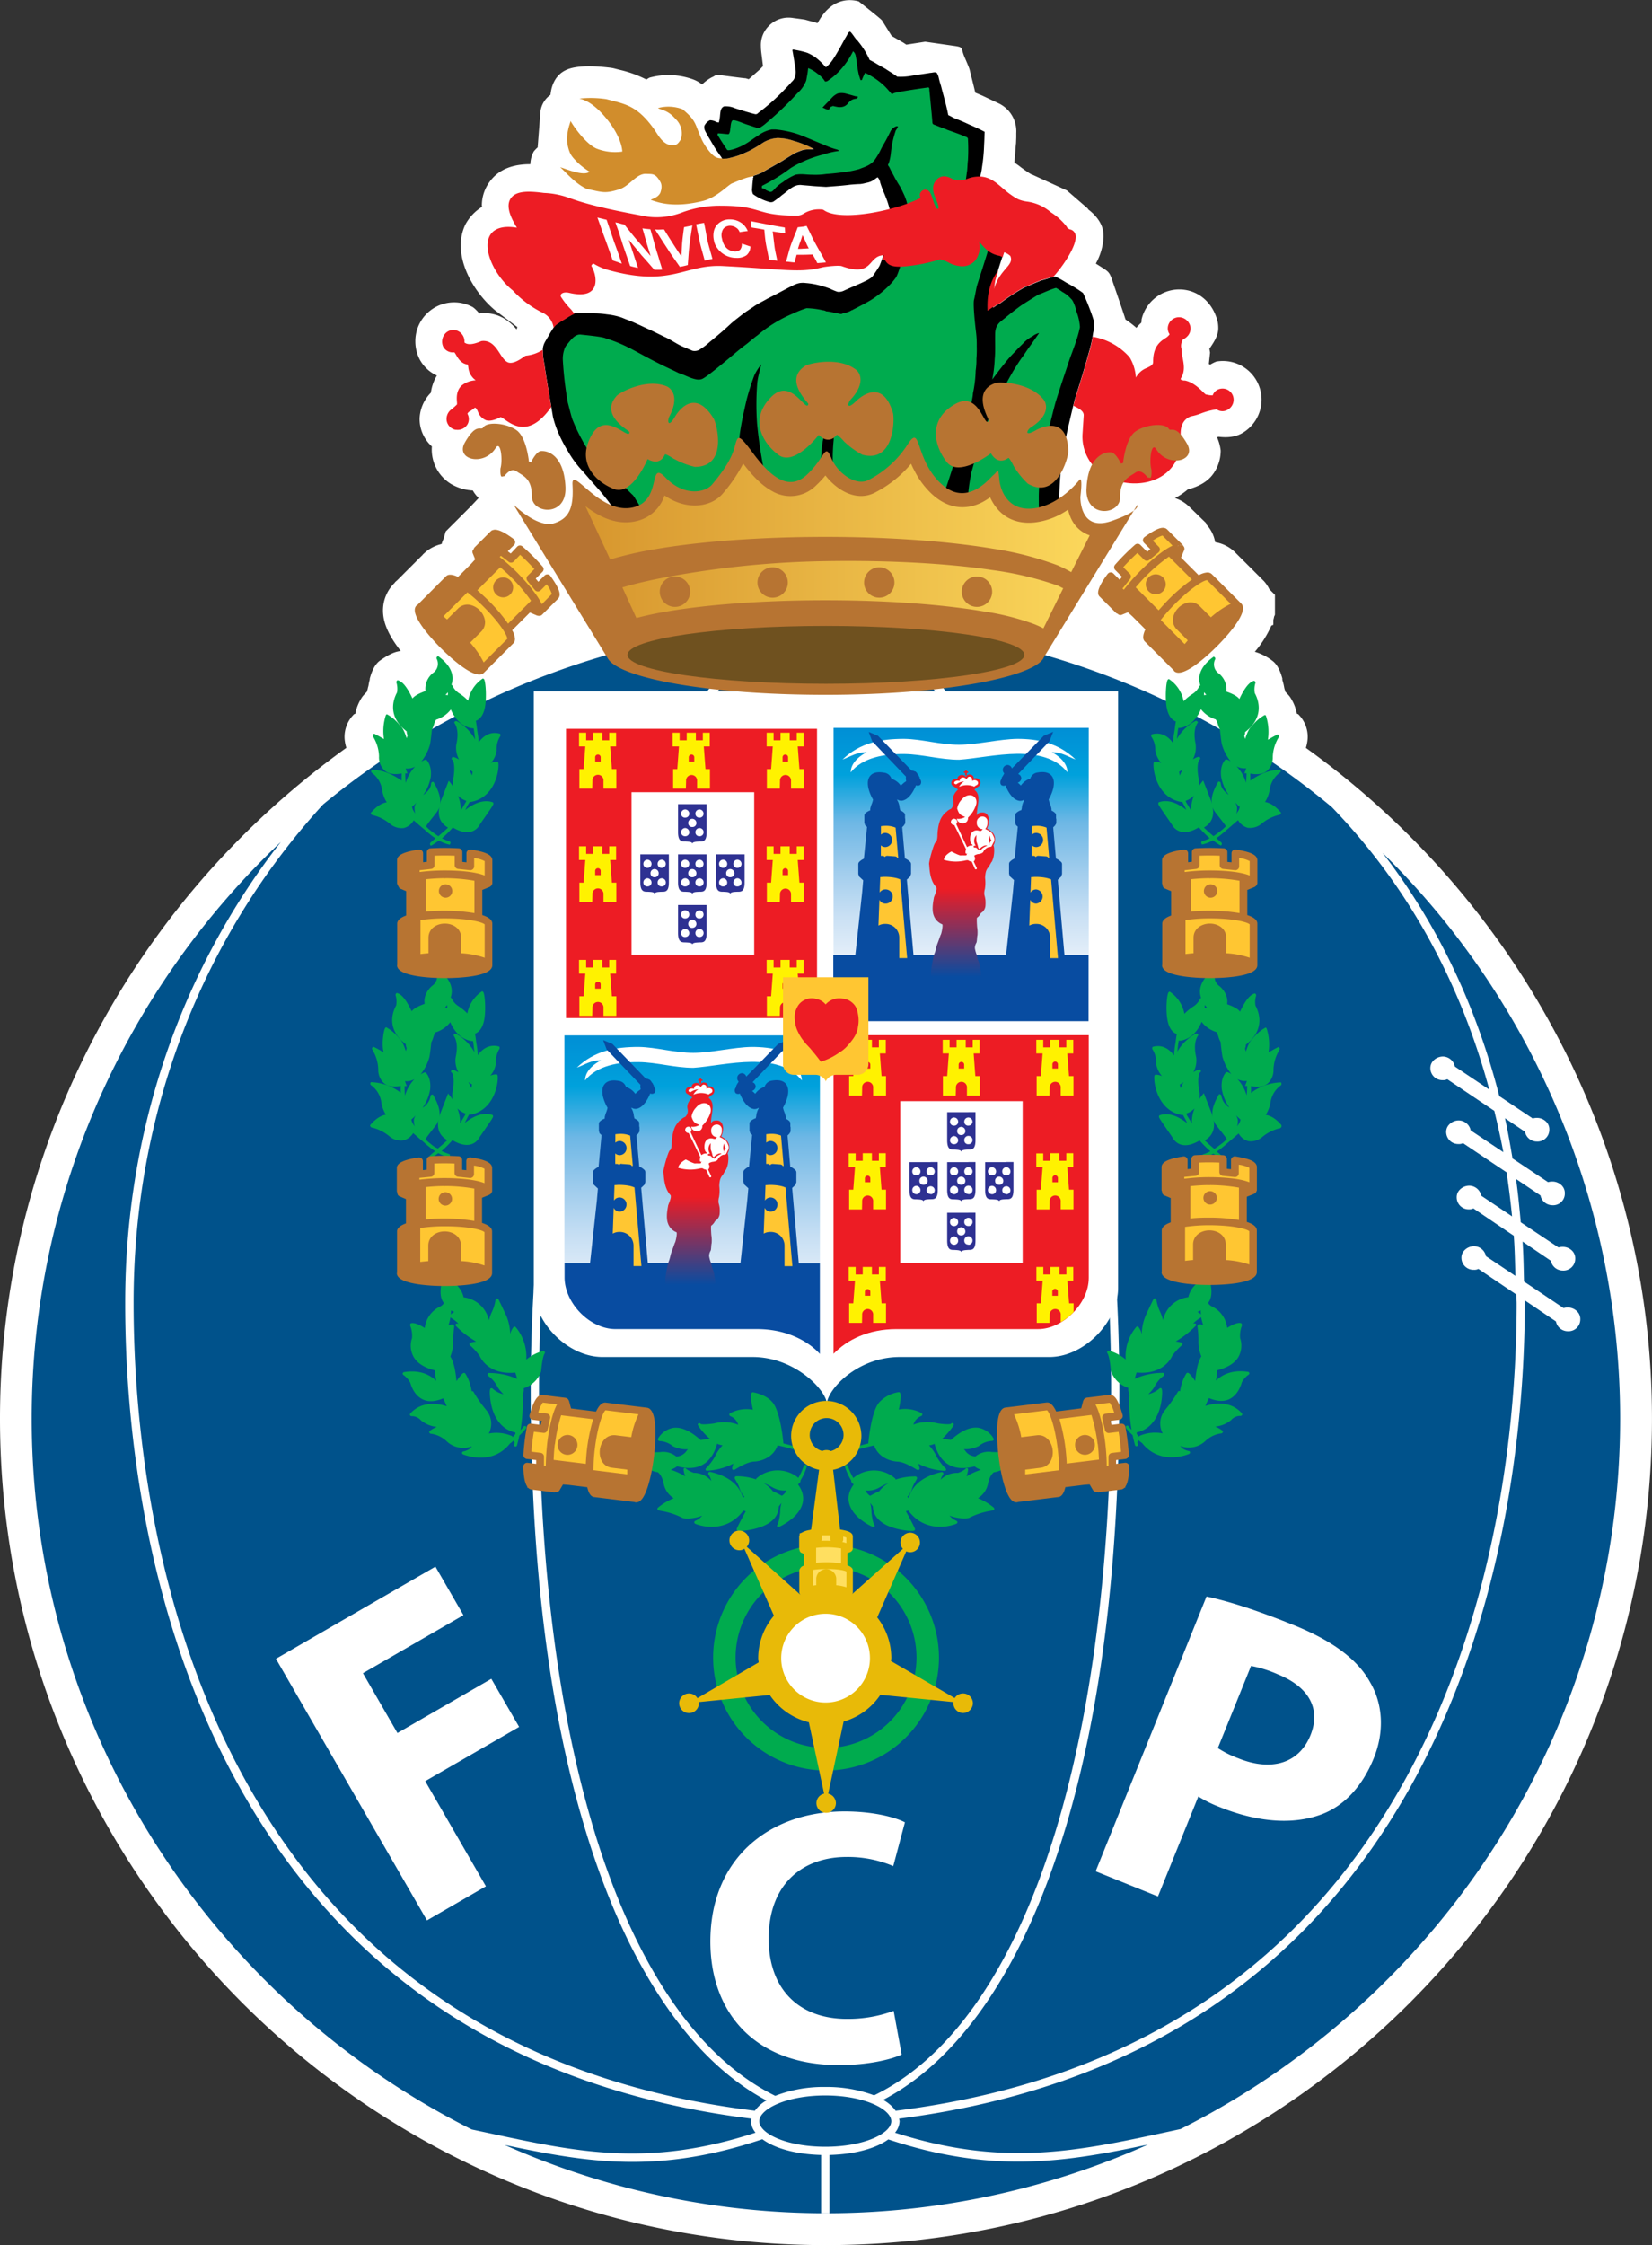 <svg id="Calque_1" data-name="Calque 1" xmlns="http://www.w3.org/2000/svg" xmlns:xlink="http://www.w3.org/1999/xlink" viewBox="0 0 525.65 714.08"><rect x="0" y="0" width="525.65" height="714.08" fill="#333333" stroke="none"/><defs><style>.cls-1{fill:#fff}.cls-2{fill:#d18d2c}.cls-3{fill:#00ab4e}.cls-4{fill:#ed1c24}.cls-5{fill:#00528b}.cls-6{fill:url(#Unbenannter_Verlauf)}.cls-7{fill:#084ca1}.cls-8{fill:url(#Unbenannter_Verlauf_2)}.cls-9{fill:#ffc632}.cls-10{fill:url(#Unbenannter_Verlauf_3)}.cls-11{fill:url(#Unbenannter_Verlauf_4)}.cls-12{fill:#fff200}.cls-13{fill:#2e3192}.cls-14{fill:#b77432}.cls-15{fill:url(#Unbenannter_Verlauf_5)}.cls-16{fill:#6f511f}.cls-17{fill:#e8ba08}.cls-18{fill:#ffdf60}</style><linearGradient id="Unbenannter_Verlauf" x1="341.32" y1="527.69" x2="341.32" y2="434.28" gradientTransform="matrix(1 0 0 -1 -35.49 759.19)" gradientUnits="userSpaceOnUse"><stop offset="0" stop-color="#008fd5"/><stop offset=".16" stop-color="#00a1dc"/><stop offset=".32" stop-color="#6db7e5"/><stop offset=".49" stop-color="#a1cded"/><stop offset=".64" stop-color="#c9e0f4"/><stop offset=".78" stop-color="#e5eff9"/><stop offset=".91" stop-color="#f6fafd"/><stop offset="1" stop-color="#fff"/></linearGradient><linearGradient id="Unbenannter_Verlauf_2" x1="341.61" y1="476.53" x2="341.61" y2="448.47" gradientTransform="matrix(1 0 0 -1 0 842)" gradientUnits="userSpaceOnUse"><stop offset="0" stop-color="#ed1c24"/><stop offset="1" stop-color="#084ca1"/></linearGradient><linearGradient id="Unbenannter_Verlauf_3" x1="255.73" y1="429.87" x2="255.73" y2="328.53" gradientTransform="matrix(1 0 0 -1 0 842)" xlink:href="#Unbenannter_Verlauf"/><linearGradient id="Unbenannter_Verlauf_4" x1="257.08" y1="378.56" x2="257.08" y2="350.5" xlink:href="#Unbenannter_Verlauf_2"/><linearGradient id="Unbenannter_Verlauf_5" x1="221.76" y1="585.51" x2="382.13" y2="585.51" gradientTransform="matrix(1 0 0 -1 0 842)" gradientUnits="userSpaceOnUse"><stop offset="0" stop-color="#d7962e"/><stop offset="1" stop-color="#fbd75b"/></linearGradient></defs><title>Porto</title><path class="cls-1" d="M451 320.68a12.58 12.58 0 0 0 .58-3.1 10.06 10.06 0 0 0-3-7.59c-.13-.11-.3-.08-.44-.19a14.16 14.16 0 0 0-2.31-5.49c-.44-.54-.89-1-1.33-1.45-.06-.23-.11-.45-.18-.68v.32c0-.36-.2-.8-.24-1.18a17.58 17.58 0 0 0-.74-2.78 5 5 0 0 0 .28.47c-.61-2.44-1.6-4.84-3.36-6.1a16.84 16.84 0 0 0-5.5-2.79 33.86 33.86 0 0 0 5.25-8.31l.64-.27V280c.1-.37.19-.73.24-1.05l.27-.61V272l-1.77-1.77a11.39 11.39 0 0 0-1.67-2.52l-3-3-6.42-6.41a11.81 11.81 0 0 0-6.16-3.05 10.89 10.89 0 0 0-3-5.84l.17-.17-5.31-5.16a11.94 11.94 0 0 0-4.64-2.86 21.54 21.54 0 0 0 4.07-2.74c3.26-.85 6.25-2.33 8.13-5a12.74 12.74 0 0 0 2.34-7.38 14.58 14.58 0 0 0-1.17-4.22l.51-.14c2.79.32 5.57.16 8.06-1.5a12.3 12.3 0 0 0-8.76-22.44 11.2 11.2 0 0 0-2 1l-.41-.25c.22-2 .39-3.6.39-3.6l-.2-1.17v-.05c1.36-2 2.81-4.12 2.81-6.53a11.53 11.53 0 0 0-.13-1.76c-1.42-6.45-6.37-10.52-12.18-10.57a12.35 12.35 0 0 0-12.1 9.57c0 .32 0 .67-.08 1a14.14 14.14 0 0 0-1.56 1.64 31.69 31.69 0 0 0-3.47-2.66c-.56-1.9-4.29-12.66-4.29-12.66-.75-2.16-1.07-2.53-3-3.76l-2.15-1.36a19.5 19.5 0 0 0 2.46-8.51 11.21 11.21 0 0 0-.12-1.69c-.4-2.76-2.39-5.23-4.73-7-.11-.1-.06-.22-.2-.34l-6.6-5.71-11.13-5.08c-.28.09-3.59-2.35-3.59-2.35-.52-.45-1.38-1-2-1.47.19-2.19.49-6 .49-6 0 .87.1-1.95.1-1.95v-1.39a9.83 9.83 0 0 0-5.54-9.44l-5.35-2.52c.12.06-1-.43-2.14-.9-.23-1-.55-2.3-.55-2.3l-1.27-5.08c-.2-.75-1.55-3.82-1.55-3.82-1.4-3.2-.12-3.23-3.58-3.72l-9-1.29-6 .93-.87-.58c-.71-.43-3.24-1.87-3.24-1.87l-.53-.29-3.12-5c-.66-.75-7.37-6-7.37-6-2.2-.66-8.18-1.5-12.59 6l-.53.9c-1.09-.32-4-1.11-4-1.11-.5-.1-3.81-.53-3.81-.53a8.73 8.73 0 0 0-7.81 2.65 8.51 8.51 0 0 0-2.4 6.32 16.41 16.41 0 0 0 .12 1.9l.55 4.44-.1.1c.24-.26-1 1.06-.77.83l-3.67 3.23-1-.31c.37.14-8.15-1-8.15-1-1.8-.25-.93 0-2.6.7a13.69 13.69 0 0 0-3.1 2.28 10.23 10.23 0 0 0-2.72-1.56 22.84 22.84 0 0 0-14-.61 10.9 10.9 0 0 0-1 .6 36.54 36.54 0 0 0-8.66-3.12l-1.43-.37a11.3 11.3 0 0 0-1.35-.26c-10.47-1.29-13.62.45-14.66 1-2.81 1.56-4.11 4.49-4.41 7.63a7.58 7.58 0 0 0-3.22 5.6s-.17 2.2-.28 3.71a.48.48 0 0 1 0-.09v.1c-.24 3-.44 5.56-.58 7.39a10.74 10.74 0 0 0-1.23 1.27 8.91 8.91 0 0 0-1.1 4.07c-4.49 0-10 1-13.37 6.2a12.69 12.69 0 0 0-2.06 7c0 .12.07.22.08.35a15 15 0 0 0-5.34 5.67 15.26 15.26 0 0 0-1.45 6.62c0 8.13 5.73 16.36 11 20.7l7 5.27c0 .07-.17.53-.23.73-2.44-2.84-6-5.61-11.56-5.1-.09 0-.21.06-.3.07a11.36 11.36 0 0 0-2-2 12.34 12.34 0 0 0-18.36 10.85 12.44 12.44 0 0 0 1.45 5.86 11.76 11.76 0 0 0 5.4 5 14.34 14.34 0 0 0-1.91 5.46A12.38 12.38 0 0 0 169 216a12 12 0 0 0 .21 2.26 11.88 11.88 0 0 0 3.7 6.55 12.8 12.8 0 0 0 6.21 12 15.14 15.14 0 0 0 6.81 2 11 11 0 0 0 1.85 2.4c-.91 1-1.9 2-2.52 2.69l-.83.82-7.1 7.1c-.09.2-.43 1.46-.66 2.26a12.55 12.55 0 0 0-.67 1.77 12 12 0 0 0-5.45 2.85l-.42.39-.38.44c.37-.41-5.48 5.45-7.78 7.75l-.74.66c-.08.08-.1.18-.18.27a12.23 12.23 0 0 0-3.7 8.67c0 2.85.79 6.81 5.67 13-2.31.2-4.6 1.63-6.58 3-1.78 1.26-2.77 3.68-3.38 6.13.12-.19.17-.25.34-.56-.58 1-.48 2.12-.87 3.18 0 .27-.16.59-.16.84v-.23c-.06.2-.1.39-.16.6-.44.49-.9.93-1.35 1.47a14.21 14.21 0 0 0-2.31 5.5c-.13.1-.3.07-.42.18a10.09 10.09 0 0 0-3 7.6 12.67 12.67 0 0 0 .57 3.07C76.69 370.18 35.49 449.27 35.49 534c0 145 117.9 262.89 262.83 262.89S561.13 679 561.13 534c.01-84.71-41.2-163.8-110.13-213.32z" transform="translate(-35.49 -82.81)"/><path class="cls-2" d="M213.73 136c1.26 1 4.9 5.41 8.55 6.92 4.91 1 5.54 1.53 10 .19 3.56-1 5.6-5.13 8.78-5 1.91.11 2.79-.24 4.21 2 .41.65 1.21 1.66.3 4.09-.91 1.66-2.74 1.82-3 2.24.95.07 6.05 3 16.82.22 4.22-1.09 7.86-5.12 9.09-5.55 4.79-2 5.08-1.9 6.2-2.15.17 0 .37 0 .55-.08v-.16l.5-.18a14.18 14.18 0 0 0 2.61-1.07c.51-.45 6.39-3.58 6.71-3.93 1.15-.7 2.32-1.44 3.49-2.11.74-.36 1.41-.59 2.25-.9a25 25 0 0 1 3.58-.37h.06a32.21 32.21 0 0 0-6.52-2.62 16.24 16.24 0 0 0-5-.85 10 10 0 0 0-4.56 1.43 48.23 48.23 0 0 1-4.48 2.67s-2 1-3.34 1.43a32.69 32.69 0 0 1-3.72 1s-1.31 0-1.51.05l-.08-.12a4 4 0 0 1-1.84-.29c-1.6-.71-3.78-3.87-4.57-5.62-2.26-4.91-1.56-5.9-6.17-9.69a12.68 12.68 0 0 0-7.8-.37c1.25.72 3.16.62 5.66 3.53a6.26 6.26 0 0 1 1.63 6.42c-1.12 1.87-1.74 1.92-2.89 1.87-2.88-.12-4.47-3.49-5.66-5.15-5.4-7.55-9.18-7.93-15.17-9.51a34.16 34.16 0 0 0-8.52-.18c.32.2 3.68.37 8.6 6.41s5 10.15 5 10.45a16.07 16.07 0 0 1-8.05-.9c-3.72-1.44-8.35-8.43-8.37-8.85-.07.44-1.77 4.35-.9 8 .67 2.93 1.51 3.54 3.15 5.28a23.2 23.2 0 0 0 3.79 2.88c-1.95 1.57-7.61-.95-9.38-1.43z" transform="translate(-35.49 -82.81)"/><path d="M373.82 260.62s-.21-1.15-.33-1.89a65.69 65.69 0 0 1-.68-6.64c-.33-4.42-.35-8.09-.35-8.09.06-3.64.14-6.37.48-10.69a86.09 86.09 0 0 1 1.52-10.39c.78-3.89 2.44-10.75 3-13 0 0 3.18-10.06 4.47-14.93a42.77 42.77 0 0 0 1.38-6.28 14.14 14.14 0 0 0 .38-3.09c-.15-1.33-2.18-6.66-3.58-9.62a42.08 42.08 0 0 0-5.38-3.32 28.07 28.07 0 0 0-3.46-1.9c-1.23.2-3.32 1-4.27 1.17-.95.35-2.84 1.15-3.31 1.35-.67.3-1.19.54-2.08.86a63.65 63.65 0 0 0-8 5.22 6.27 6.27 0 0 0-1.63 1c-.21 0-.31.42-.53.15-.08-1.41.06-2.53 0-4 .12-1 .42-3.49.56-4.26s3.19-10.29 3.73-11.59c1-2.93 1.54-9.34 1.59-9.34a3.63 3.63 0 0 0-.18-1.76 10.29 10.29 0 0 0-2.29-2.13 26.58 26.58 0 0 1-2.69-2c-1.54-1.14-3-2.2-4.37-3.3-.52-.35-1-.41-.83-1.3l.49-2.22a19.2 19.2 0 0 0 .5-2.63 55.82 55.82 0 0 0 .67-7.21c.09-1.32.11-2.83.16-4.06-1.92-1-3.45-1.68-4.83-2.27-2.74-1.29-4.33-1.86-4.33-1.86-.94-.35-1.59-.83-2.42-1.18-.48-2.57-1.23-5.22-1.92-7.8-.15-.56-.29-1.17-.42-1.62a26.94 26.94 0 0 1-.77-2.85 7.58 7.58 0 0 0-.54-1.17c-.61-.38-1.41 0-2.07 0-1.25.23-3.66.54-6.39 1a18.56 18.56 0 0 1-4.12.21c-1.18-.91-2.48-1.62-3.68-2.45l-2.53-1.43c-.77-.48-1.68-1-2.56-1.42a26 26 0 0 0-4-6.31c-.45-.24-1.78-2.55-2.25-2.68s-1 1.31-1.61 2.18c-.83 1.54-2.48 4.67-4.07 7a11 11 0 0 1-2 2.13c-.16-.29-.53-.47-.66-.72a21.17 21.17 0 0 0-2.67-2.45 14.37 14.37 0 0 0-2.61-1.44 27.36 27.36 0 0 0-3.48-.85 7.14 7.14 0 0 0-1.07-.18c0 .12-.21.07-.16.23.29 1.5.74 4.4.74 4.4.16 1.19 1 4-1 5.67-.84 1-1.73 1.88-2.3 2.48a67 67 0 0 1-8.31 7.37 1.07 1.07 0 0 1-.8.42c-.54 0-5.89-1.65-6.71-1.95a7.12 7.12 0 0 0-3.38-.54c-1.14.49-1.13 1.72-1.26 2.7a12.2 12.2 0 0 1-.39 2.41 1.73 1.73 0 0 1-1-.27 4.43 4.43 0 0 0-1.84-.44 3.75 3.75 0 0 0-1.76 1.78c-.24 1.25.5 2 1.2 3.4.59 1 .76 1.24 1.18 2 .74 1.24 1.23 2.09 2.06 3.24.47.7 1 1.34 1.23 1.82.21 0 1.51-.05 1.51-.05a32.89 32.89 0 0 0 3.72-1c1.3-.48 3.34-1.43 3.34-1.43a48.23 48.23 0 0 0 4.48-2.67 10 10 0 0 1 4.56-1.43 16.24 16.24 0 0 1 5 .85 32.75 32.75 0 0 1 6.57 2.64c-.45.19-2-.07-3.69.38-.84.31-1.51.55-2.25.9-1.18.67-2.35 1.41-3.49 2.11-.32.35-6.2 3.48-6.71 3.93a14.2 14.2 0 0 1-2.61 1.07l-.5.18a3 3 0 0 0 0 .35c.06.22-.26.25-.11.46-.26 2-.2 2-.35 3.68a5.21 5.21 0 0 0 .3 1.27 16 16 0 0 0 5.27 2.53 1.62 1.62 0 0 0 1.47-.27c.85-.63 1.78-1.25 2.53-1.94 2-1.38 3.74-3.52 6.3-3.17.94.1 2.1.16 3 .26 1.44.14 3.22.22 4.68.32 2.56-.21 5.12-.36 7.71-.7 1.13-.09 1.76-.16 3.24-.21A11.13 11.13 0 0 0 311 141c2.11-.38 2.53-1.05 3.73-1.81a3 3 0 0 1 .82 1.65 33.33 33.33 0 0 0 1.3 3.49c.35.86.82 2 1.11 2.9a39.45 39.45 0 0 1 1.17 4.55 7.48 7.48 0 0 1 .08 2.64c-.16.74-.37 2.55-.47 2.76a12 12 0 0 1-.51 2.16c-.3 1-2.43 7-2.9 8.05 0 0-1 1.65-1.81 2.74a3.41 3.41 0 0 1-1 1.12 12.9 12.9 0 0 1-2.1 1.15c-1 .54-4.91 2.13-5.36 2.4-1 .36-1.6.95-3.06.82a18.13 18.13 0 0 1-2.41-1 31.19 31.19 0 0 0-3.75-1.16 25.11 25.11 0 0 0-4-.64 7.18 7.18 0 0 0-1.81 0 7.46 7.46 0 0 0-1.17.31c-.83.29-1.55.74-2.4 1.13-1.08.58-2.26 1.2-3.22 1.71-.46.26-3.59 1.84-3.59 1.84-1.49.88-3 1.55-4.37 2.53-1.23.85-2.39 1.54-3.62 2.5-.45.37-2.74 2.08-3.79 3.07-.56.52-2.41 2.21-3.65 3.24-.9.76-2.48 2.09-2.91 2.42a19.57 19.57 0 0 1-3.49 2.59 3.19 3.19 0 0 1-2 .21c-.52-.24-2.85-1.18-3.88-1.68-1.73-.88-3.41-2.08-5.15-2.8-.26-.13-3.67-1.81-4.63-2.24-1.42-.62-2.89-1.37-4-1.83-.8-.38-2.45-1.12-3-1.28-.75-.23-1.73-.75-2.71-1a22.22 22.22 0 0 0-3.86-.75 28.11 28.11 0 0 0-3.84-.31c-.72 0-2.54 0-3.27-.06s-2.85 0-2.88 0a2.45 2.45 0 0 0-1.17.51c-1.31.66-2.32 1.46-3.62 2.13-.56.5-1 .63-1.65 1.22a29.55 29.55 0 0 0-2.16 3.42s-.76 1.25-1.1 1.87a5.48 5.48 0 0 0-.69 2.26s0 2 .18 3c.08.38.59 3.52.75 4.74.21 1.46 2.3 13.81 2.31 13.9a34 34 0 0 0 1.39 4.29 44.69 44.69 0 0 0 3.27 6.42 33.86 33.86 0 0 0 4.85 6.57c1.73 2 3.33 3.84 5.19 5.91 1.36 1.58 3 3.73 3 3.73.77 1.12 1.68 2.27 2.51 3.38a46 46 0 0 1 3 4.48 47.57 47.57 0 0 1 3.43 6.21 16.33 16.33 0 0 1 .66 2.13c0 .14.32 2 .32 2h134.75z" transform="translate(-35.49 -82.81)"/><path class="cls-3" d="M351.46 152.45c-.85-2.61-1.8-3.6-4.47-5.43a11.27 11.27 0 0 1-2.16-1.74 14.8 14.8 0 0 1-1.43-2l-.83-1.47c0-.29.48-3.27.56-4.15.18-.57.21-3 .35-3.81a62.2 62.2 0 0 0 0-6.95.74.74 0 0 0-.53-.51c-2-.87-4.18-1.62-6.18-2.33-.18-.2-.53-.13-.74-.32-1.12-.37-3.39-1.33-3.44-1.31-.53-.29-.39-.65-.48-1.44-.09-1.27-.67-7.2-.9-9.53 0-.44 0-.73-.31-.85-2.71.37-5.46.77-8.23 1.25-.81.14-1.3.27-2.18.43a3.16 3.16 0 0 0-.86.29s-.24.32-.58-.06c0 0-1.28-1.54-2.21-2.43a23.3 23.3 0 0 0-6.1-4.12 23.38 23.38 0 0 0-1 2.25.57.57 0 0 1-.4.08c-.28-.6-.31-.94-.54-1.55a31.05 31.05 0 0 1-.58-3.19s-.15-1.47-.49-3.18a2.54 2.54 0 0 0-.8-1.27 25.54 25.54 0 0 1-3.35 5.15 22.08 22.08 0 0 1-4.63 4.2 1.45 1.45 0 0 1-.94.27 7.89 7.89 0 0 0-2.37-2.46 10.89 10.89 0 0 0-3-1.79c-.09.72-.15 1.35-.25 1.88-.18 1-.33 1.93-.39 2.1a10.05 10.05 0 0 1-2.79 4 101.86 101.86 0 0 1-9.85 9.43 12.79 12.79 0 0 1-2.4 1.71c-1.17-.26-2.47-.75-3.65-1.12-1.6-.5-3.63-1.53-4.66-1.41-1 .46-.48 4.1-1.41 4.42-1.09-.06-2.18-.24-3.27-.26-.42.43.11.92.32 1.28.29.53 2.26 3.56 2.6 4 .51.34 3-.51 4.15-1.06a17.72 17.72 0 0 0 1.89-1c1.28-.75 2.59-1.81 3.87-2.58A10.56 10.56 0 0 1 281 124h1.3a31.5 31.5 0 0 1 7.53 1.65c2.63 1 9.29 3.88 10 4.1a21.27 21.27 0 0 0 2.08.64c.17.13.49.13.45.43a26.65 26.65 0 0 0-4.86 1.12 38.92 38.92 0 0 0-5.92 2h.05a29.4 29.4 0 0 0-4.58 2.35 58.22 58.22 0 0 1-8.81 5.48c-.44.14-.3.52-.34.88a2.57 2.57 0 0 1 1.43.7 3.82 3.82 0 0 1 .75.34c.92.4 1.18 0 2.33-1.25a11.8 11.8 0 0 1 2.14-1.68 18.4 18.4 0 0 1 4.07-2.38c2-.37 3.17 0 5.3 0a23.52 23.52 0 0 0 4.49-.23c1-.06 3.3-.27 5.38-.56a32 32 0 0 0 5.11-1c.54-.24 1.58-.59 2.12-.84 2.23-1 2.82-2 3.91-3.82.45-.71.85-1.64 1.23-2.34.54-1 1.05-1.79 1.73-3.12.15-.31.53-1 1-2a3.34 3.34 0 0 1 1.82-1.49c.23.06.44-.16.47.19a5.23 5.23 0 0 1-.67 1.14c-2 6.09-1.08 7-2.28 10.57-.42.38 0 .73.24 1.1.73 1.58 1.2 2.26 1.81 3.51.54.91.86 1.51 1.4 2.35s1 1.91 1.68 3.34c.35 1 .47 1.23.6 1.72a24.06 24.06 0 0 1 1 6c0 3.74-2.18 12.58-3.48 16a14.87 14.87 0 0 1-.8 2 18.57 18.57 0 0 1-1.76 2.18 32.41 32.41 0 0 1-6.26 5.12c-2 1.2-4.1 2.23-6.18 3.33-.08-.09-.18 0-.23.09a7.5 7.5 0 0 1-2.56.83c-.59.49-1.3 0-2 0-.43-.08-1-.24-1.5-.34a10.68 10.68 0 0 0-1.83-.29 2.11 2.11 0 0 0-1-.32 25.2 25.2 0 0 0-5.25-.67 34.75 34.75 0 0 0-4.12 1.62 44.28 44.28 0 0 0-10.74 6.39 10.14 10.14 0 0 1-1.17.93c-1.07.83-2.11 1.73-3.09 2.51-2.21 1.62-4 3.22-6.55 5.33-3 2.46-6.54 5.39-7.67 5.78a3.4 3.4 0 0 1-1.76.08c-2-.37-3.59-1.41-5.55-2-2.29-1.15-4.28-2-6.51-3.14-4-2-8.32-4.48-9.63-5.06a46.93 46.93 0 0 0-7.26-2.91c-1-.48-6.6-1-7.69-1.12-1.9-.26-3.22 1.69-4.38 3.07a4.38 4.38 0 0 0-1 1.84 9.06 9.06 0 0 0-.42 3.06 115.08 115.08 0 0 0 1.6 13.71c.13.38 1 3.94 1.38 5.09a56.62 56.62 0 0 0 3.18 6.78c.51 1 1.49 2.64 3 4.92.47.5 3.28 3.64 4.5 4.64 1.78 2.09 4.21 3.53 6.13 5.52.85.73 1.65 1.65 2.5 2.42a7 7 0 0 1 .85 1.28 59.18 59.18 0 0 1 4 7.21c.94 1.4 1.44 3 2.31 4.38s1.48 3.16 2.28 4.65c.16.38.92 2.38 1.06 2.72h79.53c.5-1.3 1.87-2.87 2.29-4.22.69-1.73 1.68-3.42 2.24-5.25 1.41-3.28 3.7-9.28 4.69-11.95.65-1.71 3.41-10.22 4-12.5.37-.83 1.59-5.08 2.11-6.18.32-1.34.79-2.64 1.12-4 .37-1.62 1.73-7.17 1.73-8.51a39 39 0 0 0 .87-7.25 22 22 0 0 0 .24-3.74 35.68 35.68 0 0 0 .1-4 31.84 31.84 0 0 0-.23-4.48c-.52-4.33-.89-8.68-.67-10.16.29-1.08.53-2.59.9-4.34.14-.61 3.58-11.09 4-12.88.36-2.07 2.31-5.68 1.18-8.62zm-43.67-38.24a4 4 0 0 0-1.24.36 5.79 5.79 0 0 0-1.1.92 3 3 0 0 1-2.1 1.35 4.4 4.4 0 0 1-1.63-.06 10.9 10.9 0 0 1-1.23-.28c-.34.37-.7-.09-1.17 1.12-.85.22-1.36-.41-2.13-.56.7-.81 1.94-2 3.17-3.34a5.84 5.84 0 0 1 1.67-1.17 5.22 5.22 0 0 1 2.48 0c.57.15 3 .82 3.17.89a2.22 2.22 0 0 1 .77.13.68.68 0 0 1-.66.64zm-30.24 143.07c-.94-2-3.08-8.32-3.78-10.3-2.36-6.65-3.21-11.55-3.13-23.1.08-2.11.28-4.82 2.43-14a78.46 78.46 0 0 1 2.47-7.77 17.76 17.76 0 0 1 2.2-3.44s-.69 2.66-.92 3.69a18.72 18.72 0 0 0-.39 2.35 88.6 88.6 0 0 0-.06 12.69 145.46 145.46 0 0 0 2.82 17.86 97.47 97.47 0 0 0 2.86 9.89c2 5.68 3.17 8.41 4.6 12.12h-9.12zm20.71-6.73s-.58-3.23-.68-3.9a75.15 75.15 0 0 1-.79-8.41c0-1.76-.17-3.86-.12-6.61.12-3.43.15-6.89.87-9.64a52.33 52.33 0 0 1 1.69-6 2.93 2.93 0 0 1 .19-.37c0 .36.37 2.57.41 2.79a13.42 13.42 0 0 0 .68 3 2.57 2.57 0 0 1 .26 1.23 57.59 57.59 0 0 0-.3 7.07c.2 3.81.64 5.94.83 7.49.17.86.59 3.65.7 4.1.35 1.76.71 4.23 1.5 7.56a16 16 0 0 0 .4 1.69c-1.15.02-5.64-.01-5.64-.01zm48.02 10.07a38.14 38.14 0 0 1-2.7-11.56c0-6.84-.57-8 1-16 2.91-10.31 2.8-11 4.14-14a176 176 0 0 1 9.19-18.28c1-1.6 1.9-3.11 3.11-4.72.57-.82 1.44-2.12 1.44-2.12 1.12-1.53 2.94-4.15 3.68-5.21a5.18 5.18 0 0 0-2.07 1 11.52 11.52 0 0 0-3.27 2.55c-1.05 1-1.84 1.85-2.53 2.58a35.48 35.48 0 0 0-3.07 3.49c-1.59 1.94-2.55 3.26-4 5.19a39.86 39.86 0 0 0 .8-6.54c.27-2.86.05-5.45.15-8.41.18-2.73 1.79-3.53 3.25-4.73.93-.82 4.18-3.34 5.17-4s4.35-2.76 5.3-3.33c1.79-.63 3.79-1.67 5.64-2.15a15.53 15.53 0 0 1 2 1.27 9.62 9.62 0 0 1 2.8 2.24c.64.38 1.54 3 1.72 4.05a16.82 16.82 0 0 1 1.09 4.92c-.9 4.47-2.94 8.86-3.85 11.93-.62 1.83-2.27 6.71-3.88 11.85-.75 2.71-2.29 9-2.74 10.79-.69 2.79-1.27 5.67-1.8 8.65-.18.95-.46 3.24-.6 5.17-.06 1.68-.25 4.14-.22 6 0 .42 0 3.87.06 5.68 0 2.52-.15 5.55 0 7.64a52 52 0 0 0 .87 6h-20.68z" transform="translate(-35.49 -82.81)"/><path class="cls-4" d="M209.11 201.56c-.16-1.23-.67-4.37-.75-4.74-.11-.84-.16-2.25-.17-2.75a12.05 12.05 0 0 1-5.2 1.85 1.38 1.38 0 0 0-.65.26c-2.05 1.53-3.68 2.2-4.83 2s-2.09-1.55-3-3c-1.22-1.87-2.72-4.18-5.62-3.92a1.49 1.49 0 0 0-.41.1c-3.2 1.37-4.5.92-5.21.38a3.67 3.67 0 0 0-1.78-3.5 3.47 3.47 0 0 0-4.15.47 3.87 3.87 0 0 0-.76 4.51 3.5 3.5 0 0 0 3.48 1.65 6.56 6.56 0 0 1 .55.83c.67 1.16 1.68 2.9 3.95 3.1a1.63 1.63 0 0 1-.4-.1c.17.07.22.09.35 1a5.65 5.65 0 0 0 2.35 4.07 7.68 7.68 0 0 0-4.58 1.75c-1.69 1.73-1.49 4-1.37 5.38v.54a19.46 19.46 0 0 1-2 1.74 3.77 3.77 0 0 0-1.28 3.52 3.57 3.57 0 0 0 2.75 2.8h.22a3.64 3.64 0 0 0 3.72-1.87 3.45 3.45 0 0 0-.1-3.22 1.68 1.68 0 0 1 .93-.86c.4-.26.94-.68 1.47-1.09.27.07.49.29.92 1.22a4.54 4.54 0 0 0 2.57 2.78c1.21.38 2.76 0 4.71-1a9.31 9.31 0 0 1 1.28.79c2.73 1.91 7.82 5.46 14.38-3.42l.4-.59c-.63-3.77-1.62-9.69-1.77-10.68zm167.37-45.62l-.19-.08a2.4 2.4 0 0 1-1.22-.62 1.37 1.37 0 0 0-.25-.45 19.62 19.62 0 0 0-5.14-4.58 1.36 1.36 0 0 1 .22.15 14.55 14.55 0 0 0-7.74-3.45 10.48 10.48 0 0 1-2.7-.73 18.26 18.26 0 0 1-2.57-1.62l-.2-.13c-.8-.6-1.53-1.23-2.24-1.84-2.15-1.84-4.2-3.6-7.3-3.63a10.5 10.5 0 0 0-3.5.58 9.07 9.07 0 0 1-1.93.58 5.66 5.66 0 0 1-3.66-.63 5.29 5.29 0 0 0-2.19-.61 3.33 3.33 0 0 0-2.65 1.45c-1.56 1.93-.58 4.28.21 6.16.38.94.87 2.16.64 2.61a2.39 2.39 0 0 1-.33.14c-.56-.22-1.19-2.21-1.47-3.07-.49-1.54-.87-2.76-2.06-3a1.74 1.74 0 0 0-1.75.79 1.36 1.36 0 0 0-.23 1.2c.06.2.11.4.17.62a47.79 47.79 0 0 1-4.62 1.94c-.5.18-1 .34-1.53.51-1.11.37-2.28.71-3.48 1-8.4 2.21-17.58 2.9-21.09.44a1.35 1.35 0 0 0-.72-.24 9.26 9.26 0 0 0-5.67 1.27 4 4 0 0 1-2.23.69c-6.81 0-9.32-.75-12-1.54s-5.36-1.61-12.11-1.61a34.28 34.28 0 0 0-12.32 2.1 22.55 22.55 0 0 1-11 1.4c-16.26-2.93-21.55-4.76-24.71-5.86a26.26 26.26 0 0 0-8.35-1.7c-4.38-.57-8.86-.9-10.61 1.8-1.29 2-.65 4.95 2 9.24-5.46-.92-7.85.91-8.75 2.8-2.22 4.68 2.16 13 7.44 17.16a32.31 32.31 0 0 0 9.63 7.16 6.24 6.24 0 0 1 3.37 4.74 4.4 4.4 0 0 1 .63-.77c.63-.59 1.09-.73 1.65-1.22 1.3-.67 2.31-1.47 3.62-2.13a8 8 0 0 1 .79-.34h-.11c-.31-.44-.64-.9-1-1.35a22.68 22.68 0 0 1-3.07-3.79c-.84-1 .35-2 2.38-1.54 10.63 2.53 8.88-5.73 7.13-8.53-.07-.07.42-1.12 1-.56a18.86 18.86 0 0 0 4.54 1.88c19.88 5.47 23.87-1.81 36-1.32 19.8 1 24.63 2.31 32 .41 1.4-.28 5.31-.7 6.16-.35 10.21 3.64 8.11-3.42 13.4-3.49l-.55 1.49a1.18 1.18 0 0 1 .2-.06 2.08 2.08 0 0 1 .61.08 1.77 1.77 0 0 1 .14.21c.89 1.34 2.07 2.26 6.5 1.81a53.15 53.15 0 0 0 10.51-2.09l.48-.11a11 11 0 0 1 2.82 1.08c.34.16.6.29.82.39a9.7 9.7 0 0 0 2.3.62 5.51 5.51 0 0 0 5.26-1.82 7.1 7.1 0 0 0 1.15-6c2.55 3.3 4.36 4.13 6.32 4.56h.09a7.36 7.36 0 0 1 1.09.48c.17-.54.36-1.11.51-1.58a6.35 6.35 0 0 1 1.93 1.15c1.4 3.06-3.35 4.09-5.15 10.51l.35-2.54c.07-.3.5-1.67 1-3.35-1.84 2.37-3.76 6.11-3.42 12.84l1.75-1.25c.22.27.32-.1.53-.15a6.24 6.24 0 0 1 1.63-1 63.65 63.65 0 0 1 8-5.22c.89-.32 1.41-.56 2.08-.86.47-.21 2.36-1 3.31-1.35.83-.16 2.43-.71 3.66-1 3.56-4 7.43-10.07 7.07-13.07a2.33 2.33 0 0 0-1.28-1.81zm51.25 52.6a3.52 3.52 0 0 0-3.89-2.08 3.19 3.19 0 0 0-2.49 2.1 7.22 7.22 0 0 1-1.76-.21l-.45-.08a10.08 10.08 0 0 1-.83-.76c-1.28-1.24-3.21-3.13-5.76-3.67h-.14a2.11 2.11 0 0 1-1.25-.36 1.44 1.44 0 0 1 .29-.71c1.12-2.05.71-4.2.35-6.1a15.45 15.45 0 0 1-.35-2.51 1.05 1.05 0 0 0 0-.32 3.43 3.43 0 0 1 .25-2.64c0-.12.11-.29.15-.43a3.89 3.89 0 0 0 1.27-.83 3.58 3.58 0 0 0 1.16-3.09 3.77 3.77 0 0 0-3.63-3.15 3.61 3.61 0 0 0-3.52 2.89 3.25 3.25 0 0 0 .52 2.54 4.15 4.15 0 0 1-1.35 1.23c-1.64 1.09-3.9 2.59-3.9 7.47 0 1-.48 1.28-2 2a6.65 6.65 0 0 0-3.49 3.07 14.06 14.06 0 0 0-1.93-6.36 1.11 1.11 0 0 0-.14-.18 20 20 0 0 0-11.69-6.45A30.93 30.93 0 0 1 382 195c-1.29 4.88-4.47 14.93-4.47 14.93-.12.45-.3 1.18-.49 1.94 2.17 1 3.41 1.88 3.27 3.19 0 .06-.35 5.51-.35 5.51a14.17 14.17 0 0 0 7.09 13.43c5.58 3.32 13 3.42 18.11.25 4.37-2.74 6.51-7.47 6-13.35-.06-2.94 1.1-4.93 3.36-5.7h.07a17 17 0 0 0 3-.87 22.57 22.57 0 0 1 5-1.32 3.27 3.27 0 0 0 3.61.08 3.64 3.64 0 0 0 1.53-4.55z" transform="translate(-35.49 -82.81)"/><path class="cls-1" d="M230.88 159.71c-.76-2.31-1.6-4.7-2.37-7-1-.21-2-.49-2.93-.7.83 2.24 1.6 4.55 2.44 6.79s1.61 4.55 2.45 6.85l1.89.63a4.16 4.16 0 0 0 1 .36c-.35-.91-.69-1.9-1-2.87-.49-1.33-.98-2.77-1.48-4.06zm13.38 2.45c-.63-2.18-1.19-4.27-1.83-6.44-.84-.07-1.68-.15-2.52-.29.43 1.47.84 2.93 1.26 4.41s.91 2.93 1.34 4.4c-1.34-1.54-2.67-3.15-4.07-4.76s-2.8-3.42-4.27-5.24a15.26 15.26 0 0 1-1.82-.49l-1.05-.22 1.05 2.95c.41 1.32.84 2.65 1.26 4 .77 2.3 1.61 4.61 2.38 6.92.84.27 1.68.43 2.52.63-.49-1.47-1-3-1.48-4.48s-1-3-1.47-4.48l4.13 5c1.4 1.54 2.72 3.07 4 4.55h1.4a5.74 5.74 0 0 0 1.12-.07c-.35-1.26-.77-2.45-1.12-3.72-.28-.92-.55-1.76-.83-2.67zm15.25-8.47c-.84.13-1.68.27-2.52.48.43 2 .77 3.85 1.19 5.74s1.05 3.85 1.54 5.81c.77-.21 1.61-.41 2.45-.57-.49-2-1.12-3.84-1.54-5.73s-.69-3.85-1.12-5.73zm-6.93 5.94c-.14 1.54-.2 3.15-.28 4.69-1-1.39-1.89-2.79-2.79-4.19s-1.83-2.88-2.74-4.35c-.56 0-1.12.07-1.68.07a7 7 0 0 1-1.19-.07c.42.62.76 1.26 1.19 1.82.9 1.47 1.89 2.94 2.8 4.34 1.26 2 2.66 3.92 3.92 5.73.84-.13 1.68-.34 2.52-.56.2-2.16.28-4.27.55-6.37s.56-4.2.91-6.22c-.91.2-1.83.35-2.66.56-.19 1.55-.41 3.02-.55 4.55zm42.34.57c-1-1.83-1.82-3.71-2.79-5.54-.35.07-.63.14-1 .22l-1.81.21c-.71 2-1.54 3.78-2.17 5.6s-1 3.56-1.54 5.31c.91.07 1.81.22 2.72.28.21-.84.42-1.67.64-2.44h2.17c1 0 2-.07 2.94-.07.5.91 1 1.75 1.47 2.72l2.73-.21c-1.05-2.09-2.28-4.05-3.36-6.08zm-3.78 1.68a14.28 14.28 0 0 1-1.75.07c.21-.7.42-1.4.7-2.1s.49-1.48.77-2.24c.08.21.21.41.28.63.21.49.49 1 .7 1.47a15.19 15.19 0 0 0 1 2.1c-.5 0-1.14.07-1.7.07zm-20.14.35a2.54 2.54 0 0 1-1.68.55 4 4 0 0 1-2.45-.9 4.56 4.56 0 0 1-1-1.26 6 6 0 0 1-.64-1.88 3.84 3.84 0 0 1 .36-3.07 2.76 2.76 0 0 1 2.16-1.06 3.5 3.5 0 0 1 1.89.56 2.67 2.67 0 0 1 1.19 1.47c.84-.13 1.76-.28 2.59-.35a5.85 5.85 0 0 0-1.67-2.31 6.36 6.36 0 0 0-4.13-1.39 5.21 5.21 0 0 0-4.2 2 4.75 4.75 0 0 0-.84 2 6.67 6.67 0 0 0 .07 2.65 5.47 5.47 0 0 0 1 2.38 7.36 7.36 0 0 0 6.16 3.21A5.28 5.28 0 0 0 273 164a3.69 3.69 0 0 0 1.27-2.8c-.92-.27-1.83-.63-2.74-.91a2.89 2.89 0 0 1-.53 1.94zm14.19-7.07c-3.57-.56-7.21-1.33-10.77-2 .07.69.13 1.4.21 2 1.32.22 2.66.41 4.06.7.14 1.61.28 3.23.56 4.76s.7 3.23.9 4.83c.92.08 1.76.21 2.66.29-.28-1.54-.7-3.07-.9-4.69s-.36-3.09-.56-4.63c1.32.21 2.65.42 4 .56-.08-.64-.08-1.26-.16-1.82z" transform="translate(-35.49 -82.81)"/><path class="cls-5" d="M298.09 765.6c12.4 0 21-4.28 21-8.11s-8.64-8.2-21-8.2-21 4.32-21 8.2 8.64 8.11 21 8.11zM78 497.35c0 32.89 4.64 96.48 36.17 152.8 33.6 60 87.95 95 161.51 104a11.53 11.53 0 0 1 3.68-3.28c-21.24-11.27-39.3-35.4-52.27-70.19-15.14-40.63-22.79-93.2-22.73-156.27.05-96.55 26.52-193 62.95-229.37 7-7 14.1-11.37 21.29-13.52a251.44 251.44 0 0 0-150.29 57.14C99.35 381.23 77.92 437.52 78 497.35z" transform="translate(-35.49 -82.81)"/><path class="cls-5" d="M207 524.41c-.12 117.64 28 201.72 75.16 225a42.22 42.22 0 0 1 15.92-2.82 43 43 0 0 1 15.54 2.66c47.23-22.88 75.42-106.84 75.42-224.88 0-128.81-42.51-241.8-91-241.8-9.67 0-19.4 4.8-28.92 14.32C233.2 332.83 207.05 428.5 207 524.41z" transform="translate(-35.49 -82.81)"/><path class="cls-5" d="M191.15 761.29c28.31 6.1 50.85 10.87 84.74-.17a6 6 0 0 1-1.44-3.64 5 5 0 0 1 .17-.8c-74.08-9.26-128.86-44.68-162.78-105.24C80 594.6 75.3 530.5 75.33 497.35c-.06-54.29 17.47-105.66 49.52-146.76C76.1 396.71 45.58 461.9 45.58 534c0 98.75 57.14 184.53 140 226.1zm314.74-274.9a2.54 2.54 0 0 1-1.38.29 3.81 3.81 0 0 1-4-3.74 3.33 3.33 0 0 1 .92-2.42 4.24 4.24 0 0 1 3.09-1.34 3.91 3.91 0 0 1 3.78 3.16l9.38 6.29c-.13-4.28-.2-8.59-.52-12.78l-12.85-8.7a2.65 2.65 0 0 1-1.39.3h.1-.02a3.81 3.81 0 0 1-4-3.76 3.35 3.35 0 0 1 .91-2.41 4.27 4.27 0 0 1 3.11-1.35 3.94 3.94 0 0 1 3.78 3.18l9.81 6.57q-.7-7.07-1.75-14L501 446.39a2.5 2.5 0 0 1-1.39.29h.11-.16a.23.23 0 0 0 .06 0 3.82 3.82 0 0 1-2.72-1 3.94 3.94 0 0 1-1.25-2.78 3.35 3.35 0 0 1 .92-2.39 4.24 4.24 0 0 1 3.1-1.34 3.94 3.94 0 0 1 3.78 3.17l10.38 6.92c-.81-4.46-1.83-8.8-2.86-13.13L496 426.07a2.68 2.68 0 0 1-1.38.29 3.82 3.82 0 0 1-4-3.76 3.37 3.37 0 0 1 .91-2.4 4.29 4.29 0 0 1 3.1-1.35 3.94 3.94 0 0 1 3.78 3.18l10.95 7.33c-9.38-34.78-26.27-65.21-50.16-89.9a251.48 251.48 0 0 0-150.95-57.92c20.93 6.3 40.56 31.84 56.1 73.57 17.35 46.6 27.3 108.31 27.3 169.31 0 63.09-7.57 115.54-22.49 155.9-12.93 34.95-31.12 59.14-52.67 70.38a12 12 0 0 1 4 3.46C394 745 448.29 710 481.84 650.17c31.53-56.21 36.23-119.83 36.23-152.76 0-1-.11-1.9-.12-2.88z" transform="translate(-35.49 -82.81)"/><path class="cls-3" d="M403.09 321.4a7.7 7.7 0 0 0 1.91 4.1 5.43 5.43 0 0 0-2.06-.46c-.41.12-.46.53-.42 1.41.18 3.69 2.23 10.24 8.77 11.42a.55.55 0 0 0 .34-.07c.15.29.34.64.64 1.17s.47 1 .73 1.46c-2.31-1.81-5.52-3.54-8.62-2.51l-.23.08-.08.24c-.11.33-.13.4 2.62 4.39.81 1.15 1.56 2.25 1.84 2.71a4.4 4.4 0 0 0 2.75 2c1.61.4 3.54-.12 5.68-1.38a32.38 32.38 0 0 0 3.45 3.45 16.85 16.85 0 0 1-2.45 1 .27.27 0 0 0 0 .08h-.2a1.35 1.35 0 0 0 0 .27.4.4 0 0 0-.11.21.45.45 0 0 0 .16.09l.07.35.46-.07a12.44 12.44 0 0 0 3.08-1.24c1.14.84 2 1.37 2.13 1.45h.07l.39.2.23-.37a.32.32 0 0 0 0-.06.47.47 0 0 0-.16-.54v-.05l-.11-.07a9.59 9.59 0 0 0-.73-.65l-.74-.61a17.71 17.71 0 0 0 1.95-1.48c.52-.39 1-.85 1.56-1.33.88-.73 1.68-1.44 2.34-2 .43-.38.82-.71 1.08-.92a5.05 5.05 0 0 0 3.11 2.43 5.7 5.7 0 0 0 4.5-1.41 13.63 13.63 0 0 1 5.19-2.63.89.89 0 0 0 .79-.49l.08-.25a1.84 1.84 0 0 0-.18-.24c-2-2.31-3.74-3-4.92-3.19a10 10 0 0 0 1.49-3.92 8.06 8.06 0 0 1 3.17-5.36.61.61 0 0 0 .34-.61l-.11-.33h-.36c-2.93 0-6 1.2-9.23 3.42a12.77 12.77 0 0 0 0-1.88v-.35c2.24.4 4.06.17 5.31-.83a5.82 5.82 0 0 0 1.86-4.45 12.72 12.72 0 0 1 1.73-6c.22-.4.37-.67.11-.95l-.24-.25-.34.16c-1 .5-2 1.09-2.81 1.55a16.42 16.42 0 0 0-.61-7.59l-.24-.3a3.46 3.46 0 0 0-.37.15 13.5 13.5 0 0 0-3.86 3.37l-.16.19c-.84.63-1.55 2.52-2 3.92-.15-.52-.25-.91-.27-1a2.08 2.08 0 0 0 .26-1.17c6.25-4.8 4.25-10.25 3.08-12.38a7 7 0 0 1 .13-3 .68.68 0 0 0-.09-.77l-.23-.19-.28.1c-1.41.47-2.87 2.38-4.43 5.71-.87-1.12-2.82-1.87-3.9-2.27l-.24-.1a6.44 6.44 0 0 0-2.39-5.73 3.52 3.52 0 0 1-1.21-4.45.56.56 0 0 0-.12-.71l-.29-.22-.31.23c-2.81 2.1-4.27 4.4-4.32 6.83a6.34 6.34 0 0 0 .35 2.06 1.47 1.47 0 0 0-.33.32 5.82 5.82 0 0 1-2.08 2.39 15.64 15.64 0 0 0-2.9 2.36 10.83 10.83 0 0 0-4.45-6.89l-.27-.18-.28.18c-.59.4-.94 5.7-.41 8.76.44 2.54 1.48 4 2.94 4.58-.1.46-.23 1.39-.39 2.66-.11.74-.27 1.51-.35 2.23s-.11 1.29-.17 1.94c-1.73-2.39-4-3.44-6.56-2.79l-.23.05a2.08 2.08 0 0 0-.12.25.73.73 0 0 0 .16.69 7.51 7.51 0 0 1 1.11 4.08zm7.6 6.86a11.32 11.32 0 0 0 1.11-.7 12 12 0 0 0-.89 1.9 4.79 4.79 0 0 1-.22-1.2zm3.83 12.39l-1.52-2.52c-.09-.2-.19-.39-.28-.6a7.08 7.08 0 0 0 2.65-1.64 11.18 11.18 0 0 0-.85 4.76zm7.1 8.11c-.73-.6-1.44-1.23-2.07-1.79l-.11-.11-.59-.55-.28-.29c2.79-1.59 3.23-4.1 2.79-6.45a6.65 6.65 0 0 0 .24.62l.08.14a.42.42 0 0 1 0-.11c0 .29.13.51 1.86 2.68.76 1 1.79 2.27 2 2.73-.36.39-.7.67-1.05 1-.84.68-1.69 1.3-2.56 1.91zm6.88-10.7c.38.36.76.72 1 1a6.49 6.49 0 0 1 .49.46c-.13.29-.19.64-.34.92-.24.45-.51.81-.77 1.22a5.48 5.48 0 0 0 .19-2.27 4 4 0 0 0-.57-1.33zm3.5-10.86a8.28 8.28 0 0 1-.31.92l-.26.64h.69a28.07 28.07 0 0 1-.17 3 12.71 12.71 0 0 0-3-5.23 5 5 0 0 0 3 .63l.05.04zm-12.68-23.38l-.76.08c0-.32.06-.62.07-.93a9.89 9.89 0 0 0 .7.85zm-8.88 10.56c.19 0 4.66 0 7.18-6a9.51 9.51 0 0 0 4.69 3.24 5.41 5.41 0 0 1 .66 1.42 7 7 0 0 0 .68 1.7c.07.6.44 4.22.64 4.86a15.21 15.21 0 0 0 2.79 5.38 5.45 5.45 0 0 0-1.16-.6.57.57 0 0 0-.64.16c-1.7 2-1.29 5-1.23 5.36a14.28 14.28 0 0 0 2.39 5.71c-1.17-.85-2.41-2.05-2.52-3.62a.53.53 0 0 0-.39-.54l-.34-.08a3.7 3.7 0 0 0-.2.32c-1.9 3.32-2.14 5.4-1.89 6.83-.09-.32-.15-.67-.26-1s-2-5.16-2.21-5.71l-.3-.76-.52.63c-.05.07-.44.55-.93 1.3a7.3 7.3 0 0 0-.07-3c-.22-1.1-.57-4.63.41-5.61l.23-.23-.13-.3-.13-.32h-.35a6.94 6.94 0 0 0-1.8.81 7.8 7.8 0 0 0 .91-4.55 1.57 1.57 0 0 0 0-.27c-.79-3.59-.14-5.61.54-6.67l.19-.3-.22-.28a.51.51 0 0 0-.59-.14 14.73 14.73 0 0 0-5.91 5.74c.1-.87.2-1.75.3-2.56.05-.32.11-.68.16-1h.08zm32.72 126.21c-2-2.33-3.75-3-4.93-3.2a10.32 10.32 0 0 0 1.51-3.92 8.18 8.18 0 0 1 3.16-5.35.62.62 0 0 0 .33-.7l-.11-.33h-.35a16.46 16.46 0 0 0-9.23 3.34 12.48 12.48 0 0 0 0-1.81v-.35c2.24.4 4.06.17 5.31-.83a5.74 5.74 0 0 0 1.85-4.44 12.65 12.65 0 0 1 1.74-6c.21-.39.36-.67.09-.93l-.25-.26-.34.17c-1 .5-2 1.1-2.82 1.55a16.33 16.33 0 0 0-.6-7.61l-.24-.3a3.6 3.6 0 0 0-.37.17 13.75 13.75 0 0 0-3.84 3.37 1.6 1.6 0 0 1-.15.18c-.85.64-1.55 2.52-2 3.92a9.41 9.41 0 0 1-.27-1 2.1 2.1 0 0 0 .25-1.16c6.48-5 4-10.74 3.08-12.4a6.7 6.7 0 0 1 .13-3 .69.69 0 0 0-.1-.75l-.21-.19-.28.09c-1.43.48-2.89 2.39-4.45 5.72-.87-1.12-2.83-1.87-3.9-2.28l-.23-.09c.51-3.13-1.9-5.33-2.43-5.75a3.52 3.52 0 0 1-1.18-4.44.55.55 0 0 0-.1-.7l-.28-.23-.31.22c-2.83 2.12-4.28 4.42-4.33 6.84a6.23 6.23 0 0 0 .35 2.05 1.41 1.41 0 0 0-.33.32 5.81 5.81 0 0 1-2.08 2.39 17 17 0 0 0-2.9 2.36 10.76 10.76 0 0 0-4.45-6.89l-.26-.17-.27.17c-.6.39-1 5.53-.44 8.64.43 2.61 1.47 4.1 3 4.7-.09.44-.22 1.33-.37 2.54-.13.86-.29 1.73-.37 2.55-.08.6-.1 1.15-.14 1.72-1.73-2.39-4-3.44-6.56-2.8l-.23.06a1.6 1.6 0 0 0-.12.24.74.74 0 0 0 .16.71 7.41 7.41 0 0 1 1.05 4.25 7.43 7.43 0 0 0 1.89 4.1 5.61 5.61 0 0 0-2.05-.47c-.41.12-.46.53-.42 1.41.18 3.69 2.24 10.25 8.78 11.44a.55.55 0 0 0 .33-.07c.16.29.37.68.68 1.23s.48 1 .73 1.46c-2.33-1.82-5.58-3.61-8.68-2.59l-.24.08-.08.24c-.11.33-.13.4 2.67 4.45.79 1.14 1.53 2.2 1.8 2.66a4.44 4.44 0 0 0 2.72 2c1.62.4 3.56-.1 5.71-1.38a32.18 32.18 0 0 0 3.44 3.44 18.44 18.44 0 0 1-2.46 1.05.27.27 0 0 0 0 .07h-.21a1.68 1.68 0 0 0 0 .27.15.15 0 0 0 0 .3l.07.36.47-.07a12.28 12.28 0 0 0 3.09-1.24 23.78 23.78 0 0 0 2.13 1.45l.07.05.38.19.24-.35a.24.24 0 0 0 0-.09.44.44 0 0 0-.15-.5.42.42 0 0 0 0-.07l-.15-.09c-.15-.15-.24-.24-.57-.51l-.88-.73a19 19 0 0 0 2-1.5c.51-.39 1-.84 1.54-1.32.88-.73 1.68-1.44 2.34-2 .44-.38.82-.71 1.08-.92a5 5 0 0 0 3.11 2.43 5.69 5.69 0 0 0 4.5-1.4 13.6 13.6 0 0 1 5.19-2.64.86.86 0 0 0 .78-.49l.08-.26a2.18 2.18 0 0 0-.12-.38zm-10.95-13.93a8.64 8.64 0 0 1-.31.91l-.26.64h.69a27.27 27.27 0 0 1-.18 3 12.73 12.73 0 0 0-2.92-5.19 5 5 0 0 0 3 .58l-.02.06zm-3.52 10.83c.39.38.78.74 1.07 1s.36.33.48.46c-.14.29-.19.64-.34.92-.23.44-.51.81-.77 1.22a5.53 5.53 0 0 0 .19-2.28 3.69 3.69 0 0 0-.62-1.33zm-9.16-34.22l-.75.09c0-.31.06-.61.07-.92a9.23 9.23 0 0 0 .69.83zm-8.88 10.56c.19 0 4.66 0 7.18-6a9.5 9.5 0 0 0 4.69 3.24 5 5 0 0 1 .65 1.44 6.67 6.67 0 0 0 .7 1.69c.05.59.44 4.22.64 4.87a15.18 15.18 0 0 0 2.78 5.36 5 5 0 0 0-1.14-.59.58.58 0 0 0-.64.14c-1.79 2.11-1.24 5.34-1.24 5.37a14.26 14.26 0 0 0 2.39 5.71 5.38 5.38 0 0 1-2.53-3.62.53.53 0 0 0-.39-.54l-.34-.08-.2.33c-1.89 3.31-2.14 5.39-1.89 6.83-.09-.32-.15-.66-.26-1s-2-5.16-2.21-5.71l-.3-.76-.52.63a12.29 12.29 0 0 0-.92 1.26 7.46 7.46 0 0 0-.08-3c-.15-.62-.63-4.56.4-5.59l.24-.24-.14-.31-.14-.31-.38.05a7 7 0 0 0-1.79.82 7.8 7.8 0 0 0 .92-4.57 1.5 1.5 0 0 0-.06-.31c-.61-2.87-.42-5.11.55-6.63l.19-.29-.22-.29a.51.51 0 0 0-.6-.15 14.82 14.82 0 0 0-5.89 5.72c.1-.87.2-1.75.3-2.56.05-.32.1-.67.16-1h.08zm2.29 23.17a6.93 6.93 0 0 0 2.65-1.64 11.12 11.12 0 0 0-.85 4.78l-1.51-2.5zm-2-9.26a10.63 10.63 0 0 0 1.14-.72 11.67 11.67 0 0 0-.89 1.91 5 5 0 0 1-.29-1.22zm10.93 20.49a76.09 76.09 0 0 1-2.12-1.85l-.57-.53-.33-.35c2.77-1.58 3.21-4.08 2.79-6.42a6.29 6.29 0 0 0 .24.6l.08.14a.33.33 0 0 1 0-.11c0 .28.12.49 1.88 2.71.74.94 1.77 2.24 2 2.7-.36.4-.71.67-1.07 1-.84.68-1.67 1.29-2.54 1.88zm.52 73.71c.17-.94.27-1.84.33-2.51 0-.34.07-.64.1-.8 3.27-.84 5.57-2.25 6.74-4.25a7.43 7.43 0 0 0 .52-6v-.14a8.45 8.45 0 0 1 .51-3.61.84.84 0 0 0 0-.77.51.51 0 0 0-.35-.24c-1.3-.22-3.08.83-4.14 1.45l-.14.07a8.59 8.59 0 0 0-4.78-6.76 2.71 2.71 0 0 1-1.29-1.18c2.06-2.41.55-7.17.21-8.13s-.55-1.23-.83-1.25a.51.51 0 0 0-.47.24 12.83 12.83 0 0 1-2.5 3 7.68 7.68 0 0 0-2.67 4.24.34.34 0 0 0 0 .09 9.31 9.31 0 0 0-8.07 7.32 17 17 0 0 0-.79-2.37 13.6 13.6 0 0 1-1.29-3.86.66.66 0 0 0-.47-.7.49.49 0 0 0-.5.25c-.39.78-2.42 5-2.59 5.5a15.49 15.49 0 0 0-1.13 5.62 5.76 5.76 0 0 0-1.15-2.4.54.54 0 0 0-.61.13 14.42 14.42 0 0 0-3.35 10.34 14 14 0 0 0-5.36-2.84.55.55 0 0 0-.49.25.5.5 0 0 0 0 .53c.63.93 1 4 1.08 5.14a4.18 4.18 0 0 0 .11.76 8.77 8.77 0 0 0 5.37 5.15h.12a4.8 4.8 0 0 0 .36 2.23 50.82 50.82 0 0 0 .68 11.16c-.63-.66-1-1.15-1-1.17a.48.48 0 1 0-.78.57 17.24 17.24 0 0 0 2.11 2.28c.4 1.95.75 3.15.76 3.18a.48.48 0 1 0 .92-.28s-.09-.31-.2-.71a.45.45 0 0 0 .26-.38v-.2a.61.61 0 0 0 0-.09c.35.29.73.61 1 .79l.3.24c5.86 7.34 14.83 3.47 14.92 3.42a.54.54 0 0 0 .3-.57.49.49 0 0 0-.47-.37 5.33 5.33 0 0 1-2.09-.94c-.17-.24-.36-.43-.57-.67a7.68 7.68 0 0 0 8.23-1.76 9 9 0 0 1 4.67-2.2.67.67 0 0 0 .67-.41.51.51 0 0 0-.17-.52 10.24 10.24 0 0 0-2.26-1.27 9.06 9.06 0 0 0 5.08-2.08 3.87 3.87 0 0 1 2.87-1.32.58.58 0 0 0 .61-.29.53.53 0 0 0-.11-.58c-3.79-4.2-9.21-3.06-11.56-2.29a25.3 25.3 0 0 1 1.14-2.49c2.4 1 4.53 1.19 6.31.41 1.29-.58 3.05-1.94 4.08-5.2a.55.55 0 0 1 0-.09 6.81 6.81 0 0 1 2.14-2.52.54.54 0 0 0 .31-.55.52.52 0 0 0-.38-.4c-5.29-.82-8.51 1.11-10.25 2.8zm-24.48 17.81c-.26-.29-.47-.53-.7-.8 0-.22-.06-.42-.08-.53 5.61-1.22 7.38-6.61 7.89-9.81.06-.4.6-3.91-.06-4.26a.49.49 0 0 0-.56.09 7.67 7.67 0 0 1-3.51 1.79 12.37 12.37 0 0 0 1.9-2.26 9.71 9.71 0 0 1 2.88-3.51.57.57 0 0 0 .3-.66.49.49 0 0 0-.45-.33 21.36 21.36 0 0 0-8.95 1.89 17.72 17.72 0 0 1 .57-2c7.89.71 10.69-3.87 11.35-5.33a18.81 18.81 0 0 1 3-3.31.54.54 0 0 0 .23-.52.5.5 0 0 0-.39-.38 11.3 11.3 0 0 0-1.74-.36 29.48 29.48 0 0 0 6.48-5.08.5.5 0 0 0-.09-.52.49.49 0 0 0-.51-.13 2.15 2.15 0 0 1-.33.07 9.45 9.45 0 0 1 2.22-1.79 1.07 1.07 0 0 0 .31-.28 22.3 22.3 0 0 0 .69 2.64 1.92 1.92 0 0 0-1.5-.28.62.62 0 0 0-.34.64 30.57 30.57 0 0 1 .31 4.19v.12a12.35 12.35 0 0 0 .8 4.88 1.69 1.69 0 0 1 .11.3c-1 1.57-1.62 4.28-1.95 7.85-.77-1.16-1.86-2.6-2.36-2.63a.52.52 0 0 0-.45.21 14.06 14.06 0 0 0-2 5.71.4.4 0 0 0-.23-.15.54.54 0 0 0-.5.33 41 41 0 0 1-3.76 5.37l-.29.38a6.7 6.7 0 0 0-.75 7.43 12.51 12.51 0 0 0-7.35.77.52.52 0 0 0-.13.35zm19.72-38.86a3.47 3.47 0 0 0-1.15-.78 7.11 7.11 0 0 0 1.09-.55 8.08 8.08 0 0 0 .07 1.33zm-58.11 43.66a.51.51 0 0 0-.56 0 .12.12 0 0 1 .06 0c-.7.27-7.44.12-7.94.09a6.51 6.51 0 0 0-5.19 1.4 4.1 4.1 0 0 1-3.23-1.74 1.84 1.84 0 0 0-.41-.46l-.05-.1a9.57 9.57 0 0 0 4.73-1 7.11 7.11 0 0 1 4.1-1.62.63.63 0 0 0 .61-.29.49.49 0 0 0 0-.48 7 7 0 0 0-4.83-3.42c-3.61-.51-7.11 2.47-8.43 3.59l-.36.29a11.8 11.8 0 0 0-2.79-.32 26.63 26.63 0 0 0 3.64-4.21v-.07a.86.86 0 0 1-.09 0 .9.9 0 0 0 .12-.06.48.48 0 0 0-.14-.65.49.49 0 0 0-.67.16c-.47.34-3.72 0-4.45-.19a12.71 12.71 0 0 0-7.55.46l.15-.32a4.21 4.21 0 0 1 2.26-2.38.62.62 0 0 0 .47-.54.55.55 0 0 0-.3-.46 11.18 11.18 0 0 0-7.21-1.1c.44-1.6.86-4.77.41-5.33a.53.53 0 0 0-.52-.19 10.71 10.71 0 0 0-5.95 3.07c-2.65 2.63-3.59 12.69-3.62 13.12a.38.38 0 0 0 0 .11c-2.2.54-3.66 1-3.88 1.08a.48.48 0 0 0 .3.92c.07 0 2.26-.69 5.42-1.37 1.68 4.7 6.76 5.13 7.37 5.15 2 .08 4.52 1.55 5.72 2.26.72.42.9.53 1.18.33a.5.5 0 0 0 .2-.49 11.76 11.76 0 0 0-.39-1.42 20.84 20.84 0 0 0 8.52 2.26.48.48 0 0 0 0-.89 20.15 20.15 0 0 1-2.62-3.48 13.6 13.6 0 0 0-2.49-3.72 6.37 6.37 0 0 0 1.67-.47h.08c1.24 4.5 4.4 9.2 12.42 7.21l.28-.07a7.89 7.89 0 0 0 2.06 1.09 20.33 20.33 0 0 0-4.6 2.1 9.47 9.47 0 0 0 .48-1.92 1.2 1.2 0 0 0 0-.5.5.5 0 0 0-.43-.22.51.51 0 0 0-.41.28 7.26 7.26 0 0 1-2.39 1.24 7.44 7.44 0 0 0-5.48 2.17 5.76 5.76 0 0 1 .73-1.56.55.55 0 0 0 .07-.66.5.5 0 0 0-.57-.2c-8 1.77-9.9 6.25-10.36 8.26l-.15-.13-.32-.28a6.47 6.47 0 0 0 1.55-2.68 10.17 10.17 0 0 1 1-2.13c.51-.87.65-1.11.47-1.41a.52.52 0 0 0-.44-.25 19.13 19.13 0 0 0-6.31 1 .57.57 0 0 0-.11-.33 10.19 10.19 0 0 0-13.34-.17 19.23 19.23 0 0 1-1.72-3.78.48.48 0 0 0-.93.25 19.4 19.4 0 0 0 2 4.36.47.47 0 0 0 0 .33 2 2 0 0 0 .78.87c-3.25 4.37-1.13 8.07 1.32 10.41a18.8 18.8 0 0 0 4.48 3 1 1 0 0 0 .69.11.48.48 0 0 0 .07-.65c-.52-.66-.92-3.64-.92-4.09a10.49 10.49 0 0 0-.41-2.88l.07.09a12.72 12.72 0 0 1 .81 1.06c.06 2.54 1.6 4.61 4.51 6 3.44 1.6 8.29 2 8.7 1.61a.48.48 0 0 0 .16-.5c-.19-.66-2.1-4.21-2.89-5.65a6.55 6.55 0 0 1 .81-.16c5.07 6.74 12.27 5.14 14.39 4.47 1-.31 1.19-.44 1.19-.78a.5.5 0 0 0-.33-.47 5.84 5.84 0 0 1-2.18-1.67c2.55 1.12 5.77 1 6.27.73a23.4 23.4 0 0 1 6.89-2.24c.81-.16 1-.19 1.07-.49a.5.5 0 0 0-.11-.48 18.91 18.91 0 0 0-4.65-2.86l-.39-.2a7 7 0 0 0 3.2-4.7c.52-2.55 1.69-3.46 1.9-3.53 4-.5 7.25-4.86 7.74-5.68s.17-.24.18-.26a.5.5 0 0 0-.19-.58zm-44.23 12.51l-.06.08a22.76 22.76 0 0 0-2.36 1.15l-.5.27a3.71 3.71 0 0 1-1.35-1.42c-.07-.1-.09-.16-.16-.27a7.31 7.31 0 0 0 4.53-1 20.4 20.4 0 0 1 2.91-1.4 10.15 10.15 0 0 0-3.01 2.59zM153.47 341.35a1.71 1.71 0 0 0 .07.3.9.9 0 0 0 .78.48 13.6 13.6 0 0 1 5.17 2.63 5.7 5.7 0 0 0 4.5 1.41 5.09 5.09 0 0 0 3.13-2.44c.26.21.63.54 1.06.91.66.58 1.47 1.28 2.35 2 .52.47 1 .93 1.54 1.32a17.82 17.82 0 0 0 2 1.49l-.64.53c-.48.4-.62.54-.81.72l-.13.08a.19.19 0 0 0 0 .07.45.45 0 0 0-.16.51.62.62 0 0 0 0 .09l.21.35.39-.17c.1-.05 1-.6 2.19-1.48a12.29 12.29 0 0 0 3.07 1.23l.47.08.07-.37a.45.45 0 0 0 .17-.09.46.46 0 0 0-.11-.2v-.27h-.22a.42.42 0 0 0 0-.08 17.27 17.27 0 0 1-2.46-1 31.56 31.56 0 0 0 3.45-3.45c2.16 1.28 4.1 1.79 5.72 1.37a4.41 4.41 0 0 0 2.71-2c.28-.47 1-1.54 1.81-2.68 2.79-4 2.76-4.1 2.66-4.43l-.08-.23-.24-.09c-3.11-1-6.33.72-8.63 2.52.25-.46.48-1 .73-1.46l.76-1.2a.54.54 0 0 0 .34.07c6.58-1.19 8.61-7.76 8.77-11.46 0-.84 0-1.26-.42-1.37a5.07 5.07 0 0 0-2 .43 7.13 7.13 0 0 0 1.82-4.07 7.5 7.5 0 0 1 1.05-4.27.72.72 0 0 0 .16-.69l-.09-.23-.26-.08c-2.56-.65-4.84.4-6.57 2.79-.05-.65-.07-1.26-.17-1.95s-.22-1.43-.33-2.15c-.16-1.31-.29-2.26-.4-2.73 1.46-.59 2.5-2 2.94-4.58.53-3.05.18-8.36-.41-8.75l-.26-.17-.27.17a10.77 10.77 0 0 0-4.45 6.9 15.59 15.59 0 0 0-2.9-2.36 5.73 5.73 0 0 1-2.09-2.41 1.24 1.24 0 0 0-.32-.3 6.26 6.26 0 0 0 .35-2.06c-.05-2.43-1.5-4.72-4.32-6.83l-.29-.22-.3.21a.55.55 0 0 0-.11.71 3.51 3.51 0 0 1-1.18 4.43 6.45 6.45 0 0 0-2.42 5.77l-.23.09c-1.08.4-3 1.15-3.91 2.27-1.57-3.33-3-5.24-4.46-5.72l-.27-.09-.21.18a.65.65 0 0 0-.11.75 6.73 6.73 0 0 1 .13 3c-1.16 2.13-3.15 7.58 3.09 12.37a2.15 2.15 0 0 0 .26 1.17c0 .14-.13.53-.27 1-.44-1.41-1.15-3.29-2-3.92l-.15-.18a13.68 13.68 0 0 0-3.86-3.38l-.35-.17-.27.31a16.36 16.36 0 0 0-.6 7.59c-.79-.45-1.82-1.05-2.82-1.55l-.32-.16a3.08 3.08 0 0 0-.27.25c-.26.28-.11.55.1.93a12.65 12.65 0 0 1 1.74 6A5.73 5.73 0 0 0 158 328c1.25 1 3.06 1.23 5.3.83v.38a13.41 13.41 0 0 0 0 1.88c-3.2-2.21-6.3-3.41-9.23-3.41h-.34l-.13.33a.61.61 0 0 0 .33.69 8.07 8.07 0 0 1 3.15 5.35 10 10 0 0 0 1.47 3.94c-1.19.19-2.92.89-4.89 3.18zm14.2.28c-.25-.4-.53-.77-.76-1.21-.15-.29-.2-.64-.34-.94a6.59 6.59 0 0 1 .48-.45c.29-.25.66-.61 1-1a3.87 3.87 0 0 0-.62 1.3 5.58 5.58 0 0 0 .24 2.3zm-3.21-12.84h.68l-.26-.64a8.18 8.18 0 0 1-.3-.91 5 5 0 0 0 3-.62 12.79 12.79 0 0 0-3 5.21 27.16 27.16 0 0 1-.12-3.05zm8.61 14.12c1.72-2.16 1.85-2.38 1.85-2.67a.44.44 0 0 1 0 .11 1.23 1.23 0 0 1 .08-.14c.09-.17.16-.41.25-.62-.44 2.35 0 4.87 2.79 6.45l-.22.23-.66.62-.16.11c-.62.55-1.34 1.17-2 1.77l-.36-.21c-.87-.6-1.71-1.22-2.56-1.91-.34-.33-.68-.6-1-1 .19-.46 1.23-1.79 1.99-2.75zm12.8-14.66a4.58 4.58 0 0 1-.25 1.18 11.4 11.4 0 0 0-.9-1.9c.42.24.73.47 1.15.71zm-2 9.29c-.09.2-.19.4-.29.6-.5.85-1 1.7-1.51 2.52a11.05 11.05 0 0 0-.84-4.74 7 7 0 0 0 2.65 1.61zm-3.09-25.36a.52.52 0 0 0-.59.16l-.21.27.2.3c.67 1.06 1.31 3.08.52 6.66a1.92 1.92 0 0 0-.05.27 7.75 7.75 0 0 0 .92 4.56 7.07 7.07 0 0 0-1.8-.82h-.34l-.15.32-.14.31.25.24c1 1 .55 5 .4 5.59a7.5 7.5 0 0 0-.09 3 15.56 15.56 0 0 0-.91-1.27l-.52-.63-.3.76-2.23 5.71c-.11.3-.16.64-.25 1 .24-1.44 0-3.51-1.9-6.82l-.18-.31a2.22 2.22 0 0 0-.36.05.54.54 0 0 0-.39.55c-.11 1.57-1.35 2.77-2.52 3.62a14.23 14.23 0 0 0 2.4-5.7s.56-3.27-1.24-5.37a.58.58 0 0 0-.64-.15 5 5 0 0 0-1.16.6 15.32 15.32 0 0 0 2.78-5.37c.2-.65.58-4.28.64-4.86a7.67 7.67 0 0 0 .69-1.7 4.86 4.86 0 0 1 .65-1.43.36.36 0 0 1-.2.05 9.49 9.49 0 0 0 4.88-3.3c2.53 5.94 7 6 7.19 6h.08c.05.29.1.65.16 1l.3 2.55a15 15 0 0 0-5.88-5.86zm-2.78-8.27l-.77-.09a8.14 8.14 0 0 0 .77-.82v.91zm-11.05 139.3l1.06.91c.66.58 1.48 1.29 2.36 2 .52.48 1 .93 1.54 1.32a17.74 17.74 0 0 0 2 1.5l-.75.62a8.87 8.87 0 0 0-.69.62l-.13.07a.29.29 0 0 0 0 .06.46.46 0 0 0-.17.52.35.35 0 0 0 0 .07l.23.36.39-.19.16-.11a24.45 24.45 0 0 0 2-1.39 12.71 12.71 0 0 0 3.08 1.24l.47.08s0-.24.07-.36a.39.39 0 0 0 .17-.09.38.38 0 0 0-.11-.2l.05-.27h-.22a.35.35 0 0 0 0-.08 18.91 18.91 0 0 1-2.46-1 31.44 31.44 0 0 0 3.45-3.44c2.17 1.28 4.12 1.79 5.74 1.37a4.35 4.35 0 0 0 2.69-2c.26-.43 1-1.44 1.71-2.52 2.9-4.19 2.87-4.25 2.76-4.59l-.08-.23-.24-.09c-3.1-1-6.34.76-8.67 2.58.26-.48.51-1 .77-1.53s.48-.88.63-1.17a.54.54 0 0 0 .35.08c6.55-1.19 8.6-7.76 8.77-11.45 0-.85 0-1.28-.41-1.39a5.28 5.28 0 0 0-2 .44 7.11 7.11 0 0 0 1.82-4.07 7.55 7.55 0 0 1 1-4.27.72.72 0 0 0 .16-.69l-.09-.23-.26-.07c-2.57-.64-4.85.4-6.58 2.8 0-.57-.07-1.11-.14-1.71-.08-.79-.23-1.63-.36-2.44-.16-1.28-.29-2.21-.39-2.67 1.49-.6 2.54-2.11 3-4.76.5-3.1.14-8.21-.45-8.58l-.27-.17-.27.18a10.76 10.76 0 0 0-4.45 6.87 16.94 16.94 0 0 0-2.89-2.36 5.7 5.7 0 0 1-2.08-2.4 1.27 1.27 0 0 0-.33-.31 6.26 6.26 0 0 0 .35-2.06c-.05-2.42-1.5-4.72-4.32-6.83l-.29-.22-.3.23a.57.57 0 0 0-.1.71 3.53 3.53 0 0 1-1.19 4.42c-.53.42-2.93 2.62-2.42 5.75l-.25.1c-1.08.41-3 1.16-3.9 2.27-1.57-3.32-3-5.24-4.45-5.72l-.27-.1-.23.2a.71.71 0 0 0-.09.77 6.81 6.81 0 0 1 .12 3c-1.18 2.13-3.2 7.57 3.08 12.38a2.08 2.08 0 0 0 .26 1.16c0 .14-.12.53-.27 1-.45-1.41-1.15-3.29-2-3.92l-.14-.17a13.74 13.74 0 0 0-3.84-3.35l-.34-.17-.27.31c-.43.5-1.2 5-.48 7.67-.79-.46-1.9-1.1-2.95-1.62l-.32-.15a2.18 2.18 0 0 0-.26.25c-.27.27-.12.55.09.93a12.62 12.62 0 0 1 1.74 6 5.74 5.74 0 0 0 1.86 4.47c1.24 1 3.07 1.23 5.3.83v.35a14.69 14.69 0 0 0 0 1.8 16.41 16.41 0 0 0-9.21-3.34h-.34l-.13.33a.6.6 0 0 0 .33.68 8.1 8.1 0 0 1 3.17 5.36 10 10 0 0 0 1.45 3.94c-1.18.2-2.9.9-4.87 3.18l-.17.2a1.42 1.42 0 0 0 .07.29.86.86 0 0 0 .77.49 13.61 13.61 0 0 1 5.19 2.63 5.66 5.66 0 0 0 4.49 1.41 5.05 5.05 0 0 0 3.19-2.32zm6.39 4.07c-.49-.37-.94-.75-1.42-1.14s-.7-.62-1.06-1c.25-.46 1.29-1.78 2-2.73 1.73-2.19 1.85-2.39 1.85-2.67a.31.31 0 0 1 0 .1l.07-.14a5.13 5.13 0 0 0 .22-.7c-.43 2.35 0 4.86 2.8 6.43-.08.1-.18.2-.31.33l-.59.54c-.63.57-1.37 1.2-2.1 1.82l-.4-.23c-.4-.16-.71-.35-1.06-.62zm-5.88-6.19c-.26-.41-.54-.78-.77-1.23-.15-.28-.2-.63-.34-.92.13-.13.27-.28.48-.46s.67-.61 1-1a4 4 0 0 0-.62 1.3 5.51 5.51 0 0 0 .25 2.3zm-3.22-12.85h.69l-.26-.64a7.18 7.18 0 0 1-.31-.92 5 5 0 0 0 3-.63 12.7 12.7 0 0 0-3 5.25 26.52 26.52 0 0 1-.12-3.07zm21.43-.53a4.49 4.49 0 0 1-.25 1.18 11.63 11.63 0 0 0-.9-1.91 13.07 13.07 0 0 0 1.15.72zm-2 9.28l-.27.59-1.52 2.53a11.11 11.11 0 0 0-.85-4.75 7.09 7.09 0 0 0 2.63 1.64zm-3.08-25.35a.51.51 0 0 0-.6.15l-.22.27.18.3c.68 1.07 1.33 3.08.54 6.67 0 .14 0 .21-.05.27a7.82 7.82 0 0 0 .92 4.57 6.91 6.91 0 0 0-1.79-.81h-.34a3.36 3.36 0 0 0-.15.31l-.14.31.25.24c1 1 .56 4.84.4 5.59a7.26 7.26 0 0 0-.09 3 14.42 14.42 0 0 0-.92-1.27l-.52-.63-.29.76c-.09.22-2.11 5.41-2.22 5.71s-.16.64-.25 1c.24-1.44 0-3.52-1.9-6.84l-.18-.31a2.3 2.3 0 0 0-.36.07.52.52 0 0 0-.39.54 5.36 5.36 0 0 1-2.52 3.61 14.14 14.14 0 0 0 2.39-5.69c.05-.35.46-3.39-1.24-5.37a.58.58 0 0 0-.63-.15 5.27 5.27 0 0 0-1.17.6 15.27 15.27 0 0 0 2.78-5.38c.21-.64.59-4.27.65-4.86a8.07 8.07 0 0 0 .69-1.69 4.77 4.77 0 0 1 .65-1.44 9.48 9.48 0 0 0 4.69-3.24c2.53 5.94 7 6 7.19 6h.05c.05.29.1.65.15 1 .1.8.2 1.68.29 2.54a14.83 14.83 0 0 0-5.86-5.85zm-2.75-8.27l-.77-.08a9.17 9.17 0 0 0 .7-.85c-.01.29.03.56.06.91zm25.1 111.88a14.64 14.64 0 0 0-3.35-10.32.55.55 0 0 0-.62-.13 5.56 5.56 0 0 0-1.14 2.35 15.68 15.68 0 0 0-1.13-5.57c-.18-.48-2.15-4.61-2.58-5.47a.5.5 0 0 0-.52-.28.65.65 0 0 0-.47.69 13.67 13.67 0 0 1-1.28 3.88 15.52 15.52 0 0 0-.79 2.36 9.32 9.32 0 0 0-8.07-7.32v-.09a7.68 7.68 0 0 0-2.67-4.24 13 13 0 0 1-2.5-3 .5.5 0 0 0-.46-.25c-.32 0-.47.23-.79 1.1-.22.6-2 5.73.17 8.28a2.78 2.78 0 0 1-1.29 1.17 8.58 8.58 0 0 0-4.8 6.77l-.13-.07c-1.06-.62-2.84-1.67-4.13-1.45a.51.51 0 0 0-.35.24.83.83 0 0 0 .05.75 8.55 8.55 0 0 1 .5 3.66.25.25 0 0 0 0 .1 7.38 7.38 0 0 0 .52 6c1.16 2 3.46 3.42 6.74 4.26 0 .17.07.47.1.81.06.68.16 1.6.34 2.54-1.73-1.71-4.94-3.67-10.26-2.79a.51.51 0 0 0-.41.41.55.55 0 0 0 .31.55 6.85 6.85 0 0 1 2.15 2.52v.07c1 3.25 2.78 4.62 4.08 5.2 1.77.79 3.91.61 6.32-.4.28.44.85 1.8 1.14 2.49-2.35-.77-7.77-1.9-11.56 2.3a.52.52 0 0 0-.11.57.58.58 0 0 0 .61.29 3.86 3.86 0 0 1 2.86 1.32 9.13 9.13 0 0 0 5.08 2.09 10.71 10.71 0 0 0-2.26 1.27.54.54 0 0 0-.16.52.66.66 0 0 0 .67.41 9 9 0 0 1 4.68 2.21 7.68 7.68 0 0 0 8.23 1.76c-.21.26-.41.45-.59.71a5.35 5.35 0 0 1-2.08.93.48.48 0 0 0-.47.37.52.52 0 0 0 .29.57c.09 0 9.07 3.92 14.94-3.44l.35-.26c.23-.17.61-.5.95-.79 0 .1 0 .2-.05.29a.44.44 0 0 0 .25.38c-.1.4-.18.69-.19.71a.48.48 0 1 0 .92.28s.36-1.23.76-3.16a17.74 17.74 0 0 0 2.13-2.29.48.48 0 0 0-.11-.67.48.48 0 0 0-.67.11s-.4.52-1 1.19a51.3 51.3 0 0 0 .68-11.16 4.72 4.72 0 0 0 .35-2.26h.12a8.75 8.75 0 0 0 5.37-5.14 3.85 3.85 0 0 0 .1-.73c.12-1.16.46-4.23 1.1-5.18a.5.5 0 0 0 0-.53.57.57 0 0 0-.5-.25 14.21 14.21 0 0 0-5.37 2.76zm-24-15.71a7.16 7.16 0 0 0 1.12.58 3.34 3.34 0 0 0-1.16.79 8 8 0 0 0 .1-1.37zm19.4 40a12.49 12.49 0 0 0-7.34-.77 6.71 6.71 0 0 0-.75-7.42l-.35-.44a40.28 40.28 0 0 1-3.7-5.32.55.55 0 0 0-.5-.33.48.48 0 0 0-.14.09 13.93 13.93 0 0 0-2-5.65.53.53 0 0 0-.47-.22c-.49 0-1.57 1.45-2.35 2.63-.32-3.57-.95-6.27-1.95-7.84l.1-.3a12.18 12.18 0 0 0 .8-4.88V509a31.76 31.76 0 0 1 .32-4.21.63.63 0 0 0-.35-.64 1.94 1.94 0 0 0-1.49.27 22.52 22.52 0 0 0 .66-2.65 1.21 1.21 0 0 0 .34.31 9.25 9.25 0 0 1 2.21 1.78 1.62 1.62 0 0 1-.31-.06.48.48 0 0 0-.53.13.48.48 0 0 0-.08.52 29.52 29.52 0 0 0 6.54 5.05 11.47 11.47 0 0 0-1.77.37.45.45 0 0 0-.35.37.54.54 0 0 0 .23.52 19.57 19.57 0 0 1 3 3.31c.66 1.47 3.44 6 11.35 5.33a17.63 17.63 0 0 1 .57 2 21.33 21.33 0 0 0-8.94-1.89.49.49 0 0 0-.46.33.58.58 0 0 0 .31.66 9.73 9.73 0 0 1 2.89 3.51 12.3 12.3 0 0 0 1.88 2.25 7.57 7.57 0 0 1-3.48-1.78.48.48 0 0 0-.58-.09c-.7.39 0 4.45 0 4.48.54 3.13 2.33 8.37 7.85 9.58 0 .12 0 .31-.08.55l-.7.79-.16.11a.49.49 0 0 0-.18-.39zm93.48 9.2a.48.48 0 0 0-.59.34 19.45 19.45 0 0 1-1.71 3.78 10.27 10.27 0 0 0-13.34.17.53.53 0 0 0-.11.32 19.2 19.2 0 0 0-6.3-1 .52.52 0 0 0-.44.25c-.18.31 0 .55.47 1.42a9.67 9.67 0 0 1 1 2.12 6.51 6.51 0 0 0 1.55 2.68l-.33.29-.14.12c-.48-2-2.39-6.48-10.37-8.26a.52.52 0 0 0-.58.2.55.55 0 0 0 .07.66 6.69 6.69 0 0 1 .83 2 7.51 7.51 0 0 0-5.61-2.58 7.53 7.53 0 0 1-2.36-1.25.58.58 0 0 0-.4-.27.5.5 0 0 0-.44.22 1.26 1.26 0 0 0 0 .5 9.75 9.75 0 0 0 .48 1.92 20.12 20.12 0 0 0-4.61-2.1 8 8 0 0 0 2.08-1.09l.27.07c8 2 11.17-2.71 12.41-7.21h.09a6.26 6.26 0 0 0 1.66.47 13.5 13.5 0 0 0-2.49 3.72 19.8 19.8 0 0 1-2.65 3.48.52.52 0 0 0-.27.46.48.48 0 0 0 .31.43 21.15 21.15 0 0 0 8.54-2.26 10.88 10.88 0 0 0-.4 1.42.51.51 0 0 0 .2.5c.29.2.46.1 1.17-.33 1.11-.66 3.7-2.19 5.73-2.26.61 0 5.69-.45 7.38-5.15 3.16.69 5.35 1.35 5.41 1.38a.48.48 0 1 0 .3-.92c-.21-.07-1.67-.54-3.88-1.08a.35.35 0 0 0 0-.11c0-.43-1-10.5-3.62-13.13-1.52-1.76-4.07-2.63-5.95-3a.53.53 0 0 0-.53.19c-.46.56 0 3.72.41 5.33a11.2 11.2 0 0 0-7.23 1.1.54.54 0 0 0-.29.46.63.63 0 0 0 .47.54 4.2 4.2 0 0 1 2.26 2.38l.14.31a12.66 12.66 0 0 0-7.53-.46c-.77.17-4 .53-4.47.18a.47.47 0 0 0-.67-.17.48.48 0 0 0-.16.65s.14 0 .17.09a.89.89 0 0 1-.12 0l.1.14a20.81 20.81 0 0 0 3.74 4.12 12.84 12.84 0 0 0-3 .32l-.36-.29c-1.31-1.11-4.8-4.09-8.41-3.59a7 7 0 0 0-4.82 3.4.5.5 0 0 0 0 .5.62.62 0 0 0 .61.3 7.05 7.05 0 0 1 4.08 1.62 9.63 9.63 0 0 0 4.75 1 .43.43 0 0 0 0 .1 1.85 1.85 0 0 0-.42.46 4.11 4.11 0 0 1-3.22 1.74 6.54 6.54 0 0 0-5.2-1.4c-.5 0-7.24.18-7.94-.09a.18.18 0 0 1 .07 0 .47.47 0 0 0-.56 0 .49.49 0 0 0-.22.52s.15.21.18.27c.51.85 3.7 5.17 7.73 5.67.21.07 1.38 1 1.9 3.52a7 7 0 0 0 3.21 4.75l-.41.2a19.15 19.15 0 0 0-4.63 2.85.49.49 0 0 0-.12.49c.1.3.26.34 1.07.49a23.3 23.3 0 0 1 6.89 2.25c.49.28 3.71.39 6.26-.73a5.81 5.81 0 0 1-2.2 1.67.48.48 0 0 0-.31.46c0 .33.16.47 1.24.8 2.11.65 9.32 2.23 14.35-4.49a6.78 6.78 0 0 1 .8.16c-.79 1.44-2.71 5-2.89 5.64a.5.5 0 0 0 .17.5c.4.34 5.26 0 8.7-1.62 2.92-1.35 4.46-3.42 4.51-6a12.61 12.61 0 0 1 .82-1.07l.05-.07a10.48 10.48 0 0 0-.41 2.88c0 .44-.4 3.42-.9 4.06a.49.49 0 0 0 .06.67 1 1 0 0 0 .7-.11 19.11 19.11 0 0 0 4.47-3c2.45-2.35 4.58-6 1.33-10.42a2 2 0 0 0 .78-.88.4.4 0 0 0 0-.34 19.08 19.08 0 0 0 2-4.34.48.48 0 0 0-.36-.63zm-10.57 7.11a7.44 7.44 0 0 0 4.53 1c-.07.11-.1.17-.17.28a3.69 3.69 0 0 1-1.35 1.42l-.49-.26a23 23 0 0 0-2.35-1.15l-.06-.07a10.19 10.19 0 0 0-3-2.61 22.46 22.46 0 0 1 2.89 1.4z" transform="translate(-35.49 -82.81)"/><path class="cls-5" d="M318.14 763.27c-3.93 2.86-10.73 4.74-18.72 4.94v18.52h-2.66v-18.52c-8-.2-14.77-2.1-18.69-5-33.07 11.1-55.43 7.48-82 1.81a251.12 251.12 0 0 0 204.64-.1c-26.88 5.74-49.81 9.18-82.57-1.65z" transform="translate(-35.49 -82.81)"/><path class="cls-1" d="M135.85 610.8l18.76-10.84-19.31-33.45 29.88-17.25-8.85-15.3-29.87 17.24-10.98-19.02 31.98-18.46-8.91-15.43-50.75 29.3 48.05 83.21"/><path class="cls-1" d="M319.85 722.39a42.14 42.14 0 0 1-14.85 2.56c-15.66 0-24.93-9.86-24.93-25.51 0-17.5 10.9-26 24.81-26a37.23 37.23 0 0 1 14.84 2.9l3.71-13.92c-3.13-1.62-10.09-3.47-19.24-3.47-23.66 0-42.67 14.72-42.67 41.39 0 22.36 13.91 39.29 40.92 39.29 9.4 0 16.82-1.84 19.95-3.36l-2.55-13.91m113.73-109.68a37.91 37.91 0 0 1 8.53 2.68c10.12 4.08 13.67 11.18 10.38 19.32-3.6 8.95-12.35 11.67-23 7.37a32.63 32.63 0 0 1-6.49-3.24l10.57-26.13M384.11 678l19.83 8 12.85-31.79a37.31 37.31 0 0 0 6.62 3.29c11.83 4.78 23.29 5.9 32.67 2.35 7.22-2.73 12.95-9 16.51-17.77s2.79-17.52-1.11-24.14c-3.93-7.26-11.92-13.23-24.27-18.22S426 592 419.39 590.6zM205.34 302.72h185.92v189.7c0 11-10.9 22-21.87 22h-47.64c-13.71 0-23.21 10.64-23.14 15-.07-4.32-10.11-15-23.62-15H227.2c-11 0-21.94-11-21.87-21.87V302.72" transform="translate(-35.49 -82.81)"/><path class="cls-6" d="M265.22 324.92l.01-93.41h81.2l.01 93.38-81.22.03"/><path class="cls-1" d="M377.78 324.39c-2.67-1-4.48-2.35-7.63-2.35-.06 0 5 2.35 5 6.43-3.76-4.76-9.78-5.9-15.93-5.9-6.57.06-13.52 1.55-18.55 1.88-6 0-11.72-1.75-17.42-1.82-6.28-.06-13.32 1.08-17.07 5.84 0-4.08 5.09-6.36 5.09-6.43-3.22 0-5 1.34-7.7 2.35 5.62-5.43 12.38-6.58 19.61-6.58 5.69.07 11.38 1.88 17.42 1.88 5.75 0 12.85-1.81 18.61-1.88 6.29 0 12.85 1.14 18.54 6.58" transform="translate(-35.49 -82.81)"/><path class="cls-7" d="M372.08 362.63l1-.94a1.05 1.05 0 0 0 .23-.64 1.08 1.08 0 0 0 .11-.2v-3.16a1 1 0 0 0-.33-.76 5.65 5.65 0 0 0-1.61-1.06l-.87-9.92.63-.64a.42.42 0 0 0 0-.1 1 1 0 0 0 .35-.74v-1.16a1 1 0 0 0-.08-.2v-1a1 1 0 0 0-.34-.76 3.9 3.9 0 0 0-1.1-.73v-.52a8.61 8.61 0 0 0-.52-1.74 7.46 7.46 0 0 1-.38-1.29 13.53 13.53 0 0 0 1.46-3.56c.41-1.86.18-3.24-.68-4.13s-2.3-1.21-4.24-.87a2.83 2.83 0 0 0-2.41 1.95 5.67 5.67 0 0 0-2.75 1.89 1.67 1.67 0 0 1-.25.29 8 8 0 0 0-1-.91 1.51 1.51 0 0 0 1.16-1.42 1.47 1.47 0 0 0-1-1.31l9.81-10.25.14-.15.08-.19.21-.54.9-2.29-2.27.94-.52.22-.2.08-.15.16-10 10.24a1.48 1.48 0 0 0-1.37-1.1 1.56 1.56 0 0 0-1.52 1.57 1.6 1.6 0 0 0 .47 1.12 13.38 13.38 0 0 1-.58 1 .8.8 0 0 0-.11.11l-.16.42s0 .13.08.21a1.44 1.44 0 0 0-.21 1.92 1.35 1.35 0 0 0 1.35.14c.89 2.19 2.36 4.65 4.53 4.92a2.31 2.31 0 0 0 1.47-.4v.19a5.79 5.79 0 0 0-.78 2.4c0 .22-.12.52-.15.75a4 4 0 0 0-1.65.94 1 1 0 0 0-.33.76v2.33a.87.87 0 0 0 .11.2 1 1 0 0 0 .2.58l.54.48-1 10.11a4.73 4.73 0 0 0-1.48 1 1 1 0 0 0-.31.73v3.16a1.08 1.08 0 0 0 .1.19 1 1 0 0 0 .23.65l1.24 1.14-.33 3.72-2.19 20.12h-29.45l-2.12-24 1-.94a1 1 0 0 0 .22-.64.85.85 0 0 0 .11-.2v-3.16a1 1 0 0 0-.33-.76 5.57 5.57 0 0 0-1.61-1.06l-.87-9.92.63-.64a.87.87 0 0 1 0-.1 1 1 0 0 0 .34-.74v-1.16a1.18 1.18 0 0 0-.07-.2v-1a1 1 0 0 0-.34-.76 4.14 4.14 0 0 0-1.21-.78c0-.27-.15-.6-.18-.86a5.67 5.67 0 0 0-.77-2.4 1.22 1.22 0 0 1 0-.19 2.33 2.33 0 0 0 1.47.41c2.15-.27 3.62-2.73 4.53-4.91a1.29 1.29 0 0 0 1.35-.15 1.43 1.43 0 0 0-.2-1.92l.05-.1a2.23 2.23 0 0 0-.13-.52s-.09-.08-.11-.11a1.24 1.24 0 0 0-.44-.68 2.07 2.07 0 0 0-.67-.85l-.11-.07h-.15a2.57 2.57 0 0 0-1-.29L315 317l-.15-.16-.2-.08-.52-.22-2.23-.93.85 2.26.2.54.07.2.15.15 10.6 11.06a3.13 3.13 0 0 0 .08 1.41 3.88 3.88 0 0 1-.6.45 9.09 9.09 0 0 0-1.1 1 2.09 2.09 0 0 1-.25-.28 5.76 5.76 0 0 0-2.75-1.89 2.8 2.8 0 0 0-2.34-1.94c-2-.35-3.44-.05-4.31.87s-1.08 2.28-.68 4.11a13.69 13.69 0 0 0 1.47 3.58 8.09 8.09 0 0 1-.38 1.29 8.06 8.06 0 0 0-.52 1.67v.48a4 4 0 0 0-1.54.9 1 1 0 0 0-.33.76v2.33a1.27 1.27 0 0 0 .11.2 1 1 0 0 0 .21.59l.53.47-1 10.12a4.64 4.64 0 0 0-1.48 1 1.05 1.05 0 0 0-.3.73v3.16a.83.83 0 0 0 .11.2 1 1 0 0 0 .22.64l1.23 1.14c-.11 1.25-.22 2.53-.33 3.8l-2.18 20h-7v21h81.22v-21h-7.66zM354.25 331v-.23a1.06 1.06 0 0 0 0 .21v.02zm.3-.8a.72.72 0 0 1 .18-.42 1.06 1.06 0 0 0-.18.39zm-26.29.57v.23a1.52 1.52 0 0 0 0-.26zm-.21-.36zm-.11-.25v.05a1 1 0 0 0-.18-.48.87.87 0 0 1 .18.4zm-1.63-1.59l-.16-.16zm42.16 9.17z" transform="translate(-35.49 -82.81)"/><path class="cls-8" d="M333.53 365.12c-2.43-2.35-2.25-6.74-2.41-7.41s1.53-6.8 2.07-7 .59-2.09.59-2.09 0-4 1.48-6.09 1.23-1.06 1.42-1.54a3.9 3.9 0 0 1 1.4-.91 2.71 2.71 0 0 0 .7-2.74c-.33-1.84 1.48-3.32 1.55-3.38-.09 0-.06 0 0 0a11.23 11.23 0 0 0-1.86-1.33 1.24 1.24 0 0 1 .18-1.74 2 2 0 0 1 1.48-.29 1.18 1.18 0 0 1 .85-1.19c1.22-.45 1.65.5 1.89.43a1.26 1.26 0 0 1 1.6-.61 1.15 1.15 0 0 1 .87 1.23 1.47 1.47 0 0 1 1.46 2.54 4 4 0 0 0-1.23 1v.08c2.44 1.71.52 5.62.78 8.08.21-.43.35-.93 1.81-.92 1.68 0 2 1.73 2 2.51a5.73 5.73 0 0 1-.63 2.59c1.76.92 2.74 2.1 2.54 3.77a2.89 2.89 0 0 1-.46 1.51c0 .17.17.48.21 1.12a9.57 9.57 0 0 1-.07 1.89 7.45 7.45 0 0 1-.67 2.27c-.25.14-.93 1.74-1.26 1.93a3.88 3.88 0 0 0-.64 1.28 8.81 8.81 0 0 0-.24 2 12.38 12.38 0 0 1-.07 3.45 4.79 4.79 0 0 0-.16 1.89 11.54 11.54 0 0 1 .33 1.54 11.88 11.88 0 0 1 0 2 3 3 0 0 1-1.27 2.13.78.78 0 0 0-.37.48 4.32 4.32 0 0 1-1 1.08c-.24 0 0 3 0 3a11 11 0 0 1 .1 2.62c-.18.54-.1 2.18-.4 2.48a3.3 3.3 0 0 0-.42 1.6 10.27 10.27 0 0 0 .48 1.86c.11 0 .41 1.78.5 1.85a9.34 9.34 0 0 1 .64 2c0 .43.62 2.89.33 3.13a4.14 4.14 0 0 1-1.4.29l-4.43.1s-2.6.08-2.74 0-2.91.19-3.18 0-4-.07-4.13-.37a15.39 15.39 0 0 1 .2-3.1c.12-.43.5-3.17.79-3.81.6-1.39.53-2 1-3.3.66-1.7.94-2.68 1.13-3s.76-3 .43-3.24a4.64 4.64 0 0 1-2.67-2.7c-.86-2.09 0-5.43 0-5.72s1.26-2.82.75-3.26" transform="translate(-35.49 -82.81)"/><path class="cls-1" d="M345.51 355.13a1.33 1.33 0 0 1 .08 1.35.54.54 0 0 1-.3.3l1 2.11a.32.32 0 0 1-.6.23s-.33-.79-1-2.26a2.82 2.82 0 0 1-.48-.09c-.7-.22-.44-.51-1.62-.26a13.13 13.13 0 0 1-6.78-.23c.17-1.56 2.42-2.64 2.42-2.64s2.52 1.35 3 1.25 1.75.13 1.85-.18a1.91 1.91 0 0 1 .23-.63l-.2.27c-.59.08-.42-.78-.25-1.47-1-2.09-2.23-4.67-3.73-7.66h-.07a1 1 0 1 1 1-1 .94.94 0 0 1-.31.7l3.46 7.35a2.18 2.18 0 0 1 1.75-.52c0-.48-.42-.34-.65-1.07a4.18 4.18 0 0 1 0-2.23 2 2 0 0 1 2.07-1.53c.62 0 1.28.61 1.75-.4a1.85 1.85 0 0 1-1.82-2 1.78 1.78 0 0 1 1.85-2 1.56 1.56 0 0 1 1.54 1.71 3 3 0 0 1-.72 2.26c.41.17 1 .47 1 .47l1.09.81a6.27 6.27 0 0 1 .77 1.63 2 2 0 0 1-.13 1.2s-.71 1.29-.71 1.4a2 2 0 0 1-.95.24 3 3 0 0 0-1.61 1.35c-.23.8-1.82.89-1.82.89s-1.41.34-1.09.7" transform="translate(-35.49 -82.81)"/><path class="cls-1" d="M340.06 340c.56 1.71.94 2.08 2.54 2.64a4 4 0 0 1-2.67.58 1.81 1.81 0 0 0 1.86 1.44 1.58 1.58 0 0 0 1.7-1.79 9.57 9.57 0 0 0 2.64-4.31c.56-2.88-2.64-3.9-4.61-1.47a5.32 5.32 0 0 0-1.46 2.89" transform="translate(-35.49 -82.81)"/><path class="cls-4" d="M351 350.24a3.58 3.58 0 0 1-.58-1.7 3.63 3.63 0 0 0-.08 2.57c.45 1.08-.62-.17.66-.88" transform="translate(-35.49 -82.81)"/><path class="cls-1" d="M340.67 333.07a5.91 5.91 0 0 1 4.81-.06 4.45 4.45 0 0 1 .7-.46.75.75 0 0 0 .17-1.35 1.28 1.28 0 0 0-1.52 0c0-.81-.07-1.12-.6-1.29s-.67 0-1.24.71a1.36 1.36 0 0 0-1.58-.45 1.41 1.41 0 0 0-.57 1.08 1.53 1.53 0 0 0-1.59.2c-.54.69.49.83.49.83a4.77 4.77 0 0 1 2.53-.92 3.94 3.94 0 0 0-1.6 1.71" transform="translate(-35.49 -82.81)"/><path class="cls-4" d="M307.14 245.01l.51.01-.01.36h.42v.43h-.43l-.01.84-.5-.01.01-.84-.43-.01.01-.43.42.01.01-.36"/><path class="cls-4" d="M349.47 351.86c.22-.07.12-.17-.29-.17a2.08 2.08 0 0 0-1 .34 2.52 2.52 0 0 0-1 .86 1.17 1.17 0 0 1-.44-.54 9.28 9.28 0 0 0-.55-1.85 14 14 0 0 1 0-2.07 2.62 2.62 0 0 0-.71 1.45 2.66 2.66 0 0 0 .49 1.94s-.73-.13-.7.28.7.16 1 .46a3 3 0 0 0 1.05.76c.22 0 .47-.53 1-.87a6.2 6.2 0 0 1 1.15-.6" transform="translate(-35.49 -82.81)"/><path class="cls-7" d="M322.58 337.55h-.07a.53.53 0 0 0-.08 0zm37.48.02h-.16z" transform="translate(-35.49 -82.81)"/><path class="cls-9" d="M369.28 355.66a.86.86 0 0 0-.09.19 1 1 0 0 0-.81-.65l-1.27-.09-1.18-.09a1 1 0 0 0-.78.28.93.93 0 0 0-.08.18.87.87 0 0 0-.08-.18 1 1 0 0 0-.78-.28h-.4v-3.35a2.18 2.18 0 0 0 1.34.56 2.25 2.25 0 1 0 0-4.5 2.15 2.15 0 0 0-1.32.55v-2.69a9.59 9.59 0 0 1 1.2-.11 8 8 0 0 1 3.46.57l.84 9.57a.54.54 0 0 0-.05.04zm-3.95 21.01H365a4.22 4.22 0 0 0-2 .54l.3-8.22a2.12 2.12 0 0 0 1.83 1.22 2.26 2.26 0 0 0 0-4.51 2.14 2.14 0 0 0-1.74 1l.18-4.91c.45 0 .9-.07 1.42-.07 2.71 0 4.58.55 4.87.86a.42.42 0 0 1-.08-.27 1.14 1.14 0 0 0 .16.25c.89 10.12 1.89 21.53 2.2 25h-2.51V381a4.34 4.34 0 0 0-4.3-4.33zm-48.04 0H317a4.25 4.25 0 0 0-2 .54l.31-8.23a2.09 2.09 0 0 0 1.82 1.23 2.26 2.26 0 1 0 0-4.51 2.11 2.11 0 0 0-1.74 1l.18-4.92c.45 0 .9-.07 1.41-.07 2.63 0 4.55.51 4.89.86a.4.4 0 0 1-.09-.27 1 1 0 0 0 .16.24c.89 10.13 1.89 21.54 2.2 25h-2.52V381a4.34 4.34 0 0 0-4.33-4.33zm3.95-21.01a.91.91 0 0 0-.09.19 1 1 0 0 0-.82-.65l-1.21-.09-1.24-.09a1 1 0 0 0-.78.28 1.21 1.21 0 0 0-.08.18 1.18 1.18 0 0 0-.08-.18 1 1 0 0 0-.78-.28h-.39v-3.34a2.17 2.17 0 0 0 1.34.55 2.25 2.25 0 1 0 0-4.5 2.14 2.14 0 0 0-1.31.55v-2.69a9.69 9.69 0 0 1 1.2-.11 8 8 0 0 1 3.46.57c.11 1.31.44 4.94.84 9.57a.44.44 0 0 0-.06.04z" transform="translate(-35.49 -82.81)"/><path class="cls-4" d="M300.71 513.4V412.07h81.21v77.18c0 8.37-8.51 16.35-16.1 16.29h-45.11c-8.82 0-15.59 3.32-20 7.85" transform="translate(-35.49 -82.81)"/><path class="cls-10" d="M215.09 412.13h81.29v101.34s-6.37-7.92-20.06-7.92h-45.07c-8.05 0-16.16-8.19-16.16-16.43v-77" transform="translate(-35.49 -82.81)"/><path class="cls-1" d="M293.25 422.37c-2.68-1-4.48-2.35-7.63-2.35-.07 0 5 2.35 5 6.43-3.76-4.76-9.78-5.9-15.93-5.9-6.57.07-13.52 1.55-18.55 1.89-6 0-11.72-1.76-17.42-1.82-6.28-.07-13.32 1.08-17.07 5.84 0-4.08 5.09-6.36 5.09-6.43-3.21 0-5 1.34-7.7 2.35 5.62-5.43 12.38-6.58 19.61-6.58 5.7.07 11.38 1.88 17.42 1.88 5.76 0 12.85-1.81 18.62-1.88 6.28 0 12.85 1.14 18.54 6.57" transform="translate(-35.49 -82.81)"/><path class="cls-7" d="M289.66 484.65l-2.11-24 1-.94a1.06 1.06 0 0 0 .23-.64 1.12 1.12 0 0 0 .11-.2v-3.16a1.06 1.06 0 0 0-.33-.77 5.66 5.66 0 0 0-1.61-1.05l-.87-9.92.63-.64a.37.37 0 0 0 0-.1 1 1 0 0 0 .34-.74v-1.16a1.07 1.07 0 0 0-.08-.19v-1a1.05 1.05 0 0 0-.33-.77 4 4 0 0 0-1.1-.73v-.52a8.23 8.23 0 0 0-.52-1.74 7.93 7.93 0 0 1-.38-1.29 13.61 13.61 0 0 0 1.46-3.56q.6-2.79-.68-4.14c-.87-.91-2.3-1.21-4.25-.88a2.84 2.84 0 0 0-2.41 2 5.63 5.63 0 0 0-2.74 1.89 2.31 2.31 0 0 1-.25.29 7.91 7.91 0 0 0-1-.92 1.51 1.51 0 0 0 1.17-1.42 1.47 1.47 0 0 0-1-1.31l9.81-10.26.14-.15.08-.19.21-.54.9-2.29-2.27.94-.52.21-.2.08-.15.16-10 10.24a1.48 1.48 0 0 0-1.37-1.1 1.56 1.56 0 0 0-1.51 1.57 1.6 1.6 0 0 0 .47 1.12 1.27 1.27 0 0 0-.22.4 1.21 1.21 0 0 0-.36.6 1.06 1.06 0 0 0-.11.11l-.15.42a1.85 1.85 0 0 0 .08.21 1.43 1.43 0 0 0-.21 1.92 1.35 1.35 0 0 0 1.35.14c.89 2.19 2.36 4.65 4.53 4.92a2.32 2.32 0 0 0 1.46-.41 1.31 1.31 0 0 1 0 .19 5.87 5.87 0 0 0-.78 2.4c0 .22-.12.52-.16.75a4.08 4.08 0 0 0-1.65.94 1 1 0 0 0-.33.76v2.33a1.36 1.36 0 0 0 .11.2 1 1 0 0 0 .2.58l.53.48-1 10.11a4.84 4.84 0 0 0-1.48 1 1 1 0 0 0-.3.73v3.16a1.19 1.19 0 0 0 .1.19 1 1 0 0 0 .23.65l1.24 1.14-.33 3.72-2.19 20.12h-29.46l-2.12-24 1-.94a1 1 0 0 0 .22-.64 1 1 0 0 0 .11-.2v-3.16a1.06 1.06 0 0 0-.33-.77 5.69 5.69 0 0 0-1.61-1.05l-.9-9.91.63-.64v-.1a1 1 0 0 0 .34-.74v-1.16a1.08 1.08 0 0 0-.08-.19v-1a1 1 0 0 0-.33-.77 4.09 4.09 0 0 0-1.21-.78c0-.27-.15-.61-.18-.85a5.63 5.63 0 0 0-.77-2.4 1.67 1.67 0 0 1 0-.2 2.35 2.35 0 0 0 1.46.41c2.14-.27 3.62-2.73 4.52-4.91a1.28 1.28 0 0 0 1.35-.15 1.43 1.43 0 0 0-.2-1.92l.05-.1a2.46 2.46 0 0 0-.13-.52s-.09-.08-.11-.11a1.25 1.25 0 0 0-.44-.68 2.13 2.13 0 0 0-.68-.85l-.11-.07-.07-.05h-.08a2.6 2.6 0 0 0-1-.29L230.5 415l-.15-.16-.2-.08-.52-.21-2.23-.93.85 2.26.2.54.08.2.15.15 10.6 11.07a3.21 3.21 0 0 0 .08 1.41 3.59 3.59 0 0 1-.6.45 8.62 8.62 0 0 0-1.1 1 2.18 2.18 0 0 1-.24-.28 5.74 5.74 0 0 0-2.75-1.89 2.78 2.78 0 0 0-2.34-1.94c-2-.35-3.43-.05-4.31.87s-1.08 2.28-.68 4.11a13.61 13.61 0 0 0 1.47 3.58 8.2 8.2 0 0 1-.38 1.29 8.47 8.47 0 0 0-.52 1.67v.48a4 4 0 0 0-1.53.9 1 1 0 0 0-.33.76v2.33a1.06 1.06 0 0 0 .11.2 1 1 0 0 0 .21.59l.53.47-.95 10.12a4.71 4.71 0 0 0-1.48 1 1 1 0 0 0-.29.73v3.16a1 1 0 0 0 .11.2 1 1 0 0 0 .22.64l1.23 1.14c-.11 1.25-.22 2.52-.33 3.8l-2.18 20h-8.09v4.47c0 8.24 8.11 16.43 16.16 16.43h45c13.7 0 20.06 7.92 20.06 7.92v-28.81h-6.71zm-19.94-55.7v-.23a1.08 1.08 0 0 0 0 .21v.02zm.3-.8a.73.73 0 0 1 .18-.42 1.06 1.06 0 0 0-.2.41zm-26.29.57v.23a1.27 1.27 0 0 0-.01-.23zm-.2-.36zm-.12-.25v.05a1 1 0 0 0-.18-.48.85.85 0 0 1 .18.43zm-1.63-1.59l-.16-.16zm42.16 9.17z" transform="translate(-35.49 -82.81)"/><path class="cls-11" d="M249 463.09c-2.43-2.35-2.25-6.74-2.42-7.41s1.53-6.8 2.07-7 .59-2.1.59-2.1 0-4 1.48-6.09 1.22-1.07 1.41-1.54a3.88 3.88 0 0 1 1.4-.91 2.72 2.72 0 0 0 .7-2.74c-.33-1.84 1.47-3.32 1.56-3.39-.09 0-.06 0 0 0a11.45 11.45 0 0 0-1.86-1.33 1.23 1.23 0 0 1 .17-1.74 2 2 0 0 1 1.49-.29 1.18 1.18 0 0 1 .85-1.19c1.21-.45 1.65.5 1.89.43a1.27 1.27 0 0 1 1.6-.6 1.14 1.14 0 0 1 .87 1.23 1.47 1.47 0 0 1 1.42 2.53 3.9 3.9 0 0 0-1.23 1v.08c2.44 1.71.52 5.62.78 8.07.2-.42.34-.93 1.81-.92 1.68 0 2 1.74 2 2.51a5.75 5.75 0 0 1-.63 2.59c1.76.92 2.74 2.1 2.54 3.77a3 3 0 0 1-.46 1.51c0 .17.16.48.21 1.12a10.45 10.45 0 0 1-.08 1.89 7.49 7.49 0 0 1-.67 2.27c-.25.14-.93 1.75-1.25 1.93a4 4 0 0 0-.64 1.29 8.74 8.74 0 0 0-.24 2 12.51 12.51 0 0 1-.07 3.45 5 5 0 0 0-.16 1.88 11.81 11.81 0 0 1 .34 1.54 11.66 11.66 0 0 1 0 2 3.05 3.05 0 0 1-1.26 2.13.79.79 0 0 0-.38.48 4.18 4.18 0 0 1-1 1.08c-.24 0 0 3 0 3a11.07 11.07 0 0 1 .1 2.62c-.18.54-.1 2.18-.39 2.48a3.29 3.29 0 0 0-.42 1.6 10.47 10.47 0 0 0 .48 1.86c.11 0 .4 1.78.49 1.85a9.28 9.28 0 0 1 .64 2c0 .43.62 2.89.33 3.13a4.2 4.2 0 0 1-1.4.29l-4.42.1s-2.6.08-2.74 0-2.91.19-3.18 0-4-.07-4.13-.37a15.57 15.57 0 0 1 .2-3.1 37.58 37.58 0 0 1 .79-3.81c.6-1.4.53-2 1-3.3.65-1.7.94-2.69 1.12-3s.77-3 .43-3.24a4.63 4.63 0 0 1-2.66-2.7c-.86-2.09 0-5.43 0-5.72s1.26-2.82.76-3.27" transform="translate(-35.49 -82.81)"/><path class="cls-1" d="M261 453.1a1.33 1.33 0 0 1 .08 1.35.54.54 0 0 1-.3.3l1 2.11a.32.32 0 0 1-.61.22s-.33-.78-1-2.26a2.18 2.18 0 0 1-.48-.09c-.7-.21-.44-.51-1.62-.26a13.19 13.19 0 0 1-6.78-.23c.18-1.55 2.42-2.64 2.42-2.64s2.52 1.35 3 1.25 1.75.13 1.85-.18a2 2 0 0 1 .22-.63l-.2.27c-.59.08-.42-.78-.26-1.47-1-2.1-2.23-4.67-3.73-7.67h-.07a1 1 0 1 1 1-1 .94.94 0 0 1-.31.7l3.47 7.35a2.18 2.18 0 0 1 1.75-.52c0-.48-.43-.34-.65-1.07a4.17 4.17 0 0 1 0-2.23 2 2 0 0 1 2.07-1.53c.62 0 1.28.6 1.75-.39a1.85 1.85 0 0 1-1.81-2 1.78 1.78 0 0 1 1.85-2 1.56 1.56 0 0 1 1.53 1.71 3 3 0 0 1-.72 2.26c.4.17 1 .47 1 .47l1.09.81a6.44 6.44 0 0 1 .76 1.63 2 2 0 0 1-.13 1.19l-.67 1.32a2 2 0 0 1-.95.24 3 3 0 0 0-1.61 1.35c-.23.8-1.81.89-1.81.89s-1.4.34-1.09.7" transform="translate(-35.49 -82.81)"/><path class="cls-1" d="M255.52 437.95c.56 1.71.94 2.08 2.54 2.64a4 4 0 0 1-2.67.58 1.8 1.8 0 0 0 1.86 1.44 1.58 1.58 0 0 0 1.7-1.78 9.57 9.57 0 0 0 2.65-4.31c.56-2.89-2.65-3.91-4.61-1.47a5.32 5.32 0 0 0-1.46 2.9" transform="translate(-35.49 -82.81)"/><path class="cls-4" d="M266.47 448.21a3.56 3.56 0 0 1-.58-1.7 3.62 3.62 0 0 0-.09 2.57c.46 1.09-.61-.17.67-.87" transform="translate(-35.49 -82.81)"/><path class="cls-1" d="M256.13 431a5.92 5.92 0 0 1 4.81-.06 4.4 4.4 0 0 1 .7-.46.75.75 0 0 0 .17-1.35 1.28 1.28 0 0 0-1.52 0c0-.81-.07-1.12-.6-1.29s-.66 0-1.24.7a1.36 1.36 0 0 0-1.58-.45 1.43 1.43 0 0 0-.57 1.08 1.53 1.53 0 0 0-1.59.2c-.54.69.49.83.49.83a4.77 4.77 0 0 1 2.53-.92 3.93 3.93 0 0 0-1.6 1.71" transform="translate(-35.49 -82.81)"/><path class="cls-4" d="M222.62 342.98l.5.01-.01.36h.42v.43h-.43l-.01.84-.51-.01.01-.84-.42-.01.01-.43.42.01.02-.36"/><path class="cls-4" d="M264.93 449.83c.22-.07.12-.17-.29-.17a2.08 2.08 0 0 0-1 .34 2.55 2.55 0 0 0-1 .86 1.15 1.15 0 0 1-.44-.54 9.16 9.16 0 0 0-.55-1.85 14.11 14.11 0 0 1 0-2.06 2.62 2.62 0 0 0-.7 1.45 2.67 2.67 0 0 0 .48 1.95s-.73-.14-.7.28.7.16 1 .46a3.07 3.07 0 0 0 1.05.77c.22 0 .47-.53 1-.88a6.28 6.28 0 0 1 1.16-.6" transform="translate(-35.49 -82.81)"/><path class="cls-7" d="M238 435.52h-.08zm37.53.02H275.38z" transform="translate(-35.49 -82.81)"/><path class="cls-9" d="M284.75 453.63a1.55 1.55 0 0 0-.09.19 1 1 0 0 0-.82-.64l-1.27-.09-1.18-.09a1.06 1.06 0 0 0-.78.28 1 1 0 0 0-.08.18.9.9 0 0 0-.08-.18 1 1 0 0 0-.78-.28h-.4v-3.35a2.15 2.15 0 0 0 1.34.56 2.25 2.25 0 1 0 0-4.51 2.16 2.16 0 0 0-1.32.55v-2.69a10 10 0 0 1 1.2-.11 7.93 7.93 0 0 1 3.51.55l.84 9.57-.09.06zm-3.95 21.01h-.31a4.22 4.22 0 0 0-2 .54l.31-8.22a2.12 2.12 0 0 0 1.83 1.22 2.25 2.25 0 1 0 0-4.51 2.13 2.13 0 0 0-1.74 1l.18-4.91c.45 0 .9-.07 1.41-.07 2.71 0 4.59.55 4.88.86a.41.41 0 0 1-.09-.27 1 1 0 0 0 .16.25c.89 10.12 1.89 21.53 2.2 25h-2.51V479a4.34 4.34 0 0 0-4.32-4.36zm-48.05 0h-.29a4.24 4.24 0 0 0-2 .54l.3-8.23a2.11 2.11 0 0 0 1.83 1.23 2.25 2.25 0 1 0 0-4.51 2.13 2.13 0 0 0-1.75 1l.18-4.92c.45 0 .9-.07 1.41-.07 2.63 0 4.55.51 4.88.86a.42.42 0 0 1-.08-.27.89.89 0 0 0 .15.23c.89 10.13 1.9 21.54 2.21 25h-2.52V479a4.34 4.34 0 0 0-4.32-4.36zm3.96-21.01a.79.79 0 0 0-.09.19 1 1 0 0 0-.81-.64l-1.22-.09-1.23-.09a.67.67 0 0 0-.86.46 1.11 1.11 0 0 0-.07-.17 1 1 0 0 0-.78-.28h-.39v-3.35a2.14 2.14 0 0 0 1.34.56 2.25 2.25 0 1 0 0-4.51 2.15 2.15 0 0 0-1.31.55v-2.69a10 10 0 0 1 1.2-.11 8 8 0 0 1 3.51.54l.84 9.57a.76.76 0 0 0-.13.06z" transform="translate(-35.49 -82.81)"/><path class="cls-4" d="M180.1 231.8h79.87v92.02H180.1z"/><path class="cls-12" d="M219.84 333.65v-6.23h1.35l.54-7.2h-2v-4.36H222v2.4h2.21v-2.4h2.91v2.4h2.21v-2.4h2.2v4.36h-1.89l.54 7.2h1.42v6.23h-4.09v-2.46a1.76 1.76 0 1 0-3.5 0l-.07 2.46h-4.07m5-8.63h1.75v-1.25a.88.88 0 1 0-1.75 0V325zm150.79 172.32l-.54-7.21H377v-4.35h-2.2v2.39h-2.2v-2.39h-2.93v2.39h-2.2v-2.39h-2.21v4.35h2l-.54 7.21h-1.35v6.23h4.07l.07-2.47a1.76 1.76 0 1 1 3.5 0v2.26a19.21 19.21 0 0 0 4.09-3.23v-2.79h-1.42zm-3.58-2.4h-1.75v-1.24a.88.88 0 1 1 1.75 0v1.23z" transform="translate(-35.49 -82.81)"/><path class="cls-1" d="M200.94 251.97h39.04v51.68h-39.04z"/><path class="cls-13" d="M258.06 354.55h-6.82v8.89c0 3 1.17 3 2.27 3h.07c1 .06 2.08.06 2.21.64v.12c0-.71 1.17-.71 2.27-.76h.07c1.11 0 2.2 0 2.2-3v-8.89h-2.26zm-4.55 1.69a1.35 1.35 0 0 1 1.3 1.43 1.25 1.25 0 0 1-1.3 1.17 1.2 1.2 0 0 1-1.29-1.17 1.3 1.3 0 0 1 1.3-1.43zm0 8.5a1.19 1.19 0 0 1-1.29-1.17 1.33 1.33 0 0 1 1.29-1.43 1.37 1.37 0 0 1 1.3 1.43 1.24 1.24 0 0 1-1.29 1.17zm2.28-2.92a1.2 1.2 0 0 1-1.31-1.17 1.3 1.3 0 0 1 1.31-1.43 1.34 1.34 0 0 1 1.29 1.43 1.24 1.24 0 0 1-1.29 1.17zm2.27 2.92a1.19 1.19 0 0 1-1.29-1.17 1.3 1.3 0 1 1 2.59 0 1.23 1.23 0 0 1-1.3 1.17zm0-5.9a1.19 1.19 0 0 1-1.29-1.17 1.3 1.3 0 0 1 1.29-1.43 1.34 1.34 0 0 1 1.29 1.43 1.24 1.24 0 0 1-1.29 1.17zm0 11.82h-6.82v8.89c0 3 1.17 3 2.27 3h.07c1 .07 2.08.07 2.21.64v.13c0-.7 1.17-.7 2.27-.77h.07c1.11 0 2.2 0 2.2-3v-8.89h-2.26zm-4.55 1.68a1.35 1.35 0 0 1 1.3 1.43 1.25 1.25 0 0 1-1.3 1.17 1.2 1.2 0 0 1-1.29-1.17 1.3 1.3 0 0 1 1.3-1.44zm0 8.51a1.2 1.2 0 0 1-1.29-1.17 1.32 1.32 0 0 1 1.29-1.42 1.37 1.37 0 0 1 1.3 1.42 1.24 1.24 0 0 1-1.29 1.16zm2.28-2.92a1.2 1.2 0 0 1-1.31-1.17 1.3 1.3 0 0 1 1.31-1.42 1.33 1.33 0 0 1 1.29 1.42 1.24 1.24 0 0 1-1.29 1.16zm2.27 2.92a1.19 1.19 0 0 1-1.29-1.17 1.3 1.3 0 1 1 2.59 0 1.24 1.24 0 0 1-1.3 1.16zm0-5.9a1.19 1.19 0 0 1-1.29-1.17 1.3 1.3 0 0 1 1.29-1.43 1.34 1.34 0 0 1 1.29 1.43 1.24 1.24 0 0 1-1.29 1.16zm0-36.37h-6.82v8.89c0 3 1.17 3 2.27 3h.07c1 .05 2.08.05 2.21.64v.13c0-.71 1.17-.71 2.27-.77h.07c1.11 0 2.2 0 2.2-3v-8.89h-2.26zm-4.55 1.68a1.35 1.35 0 0 1 1.3 1.43 1.24 1.24 0 0 1-1.3 1.17 1.19 1.19 0 0 1-1.29-1.17 1.3 1.3 0 0 1 1.3-1.42zm0 8.51a1.2 1.2 0 0 1-1.29-1.17 1.33 1.33 0 0 1 1.29-1.43 1.38 1.38 0 0 1 1.3 1.43 1.25 1.25 0 0 1-1.29 1.18zm2.28-2.93a1.2 1.2 0 0 1-1.31-1.17 1.3 1.3 0 0 1 1.31-1.43 1.34 1.34 0 0 1 1.29 1.43 1.24 1.24 0 0 1-1.29 1.18zm2.27 2.93a1.19 1.19 0 0 1-1.29-1.17 1.3 1.3 0 1 1 2.59 0 1.24 1.24 0 0 1-1.3 1.18zm0-5.91a1.19 1.19 0 0 1-1.29-1.17 1.3 1.3 0 0 1 1.29-1.43 1.34 1.34 0 0 1 1.29 1.43 1.23 1.23 0 0 1-1.29 1.18zm-12.01 11.69h-6.81v8.89c0 3 1.17 3 2.27 3h.07c1 .06 2.07.06 2.21.64v.12c0-.71 1.16-.71 2.26-.76h.07c1.1 0 2.2 0 2.2-3v-8.89h-2.27zm-4.55 1.69a1.35 1.35 0 0 1 1.3 1.43 1.25 1.25 0 0 1-1.3 1.17 1.21 1.21 0 0 1-1.29-1.17 1.31 1.31 0 0 1 1.29-1.43zm0 8.5a1.2 1.2 0 0 1-1.29-1.17 1.33 1.33 0 0 1 1.29-1.43 1.38 1.38 0 0 1 1.3 1.43 1.24 1.24 0 0 1-1.3 1.17zm2.28-2.92a1.2 1.2 0 0 1-1.3-1.17 1.3 1.3 0 0 1 1.3-1.43 1.33 1.33 0 0 1 1.29 1.43 1.23 1.23 0 0 1-1.28 1.17zm2.26 2.92a1.19 1.19 0 0 1-1.29-1.17 1.3 1.3 0 1 1 2.59 0 1.23 1.23 0 0 1-1.29 1.17zm0-5.9a1.2 1.2 0 0 1-1.29-1.17 1.3 1.3 0 0 1 1.29-1.43 1.34 1.34 0 0 1 1.29 1.43 1.24 1.24 0 0 1-1.28 1.17zm17.28-4.29v8.89c0 3 1.16 3 2.27 3h.06c1 .06 2.08.06 2.21.64v.12c0-.71 1.17-.71 2.27-.76h.07c1.11 0 2.21 0 2.21-3v-8.89h-9.09zm2.27 1.69a1.34 1.34 0 0 1 1.29 1.43 1.24 1.24 0 0 1-1.29 1.17 1.21 1.21 0 0 1-1.3-1.17 1.31 1.31 0 0 1 1.3-1.43zm0 8.5a1.2 1.2 0 0 1-1.3-1.17 1.33 1.33 0 0 1 1.3-1.43 1.37 1.37 0 0 1 1.29 1.43 1.23 1.23 0 0 1-1.29 1.17zm2.27-2.92a1.2 1.2 0 0 1-1.31-1.17 1.3 1.3 0 0 1 1.31-1.43 1.34 1.34 0 0 1 1.3 1.43 1.24 1.24 0 0 1-1.3 1.17zm2.27 2.92a1.19 1.19 0 0 1-1.29-1.17 1.36 1.36 0 0 1 1.29-1.43 1.38 1.38 0 0 1 1.3 1.43 1.24 1.24 0 0 1-1.3 1.17zm0-5.9a1.2 1.2 0 0 1-1.29-1.17 1.3 1.3 0 0 1 1.29-1.43 1.35 1.35 0 0 1 1.3 1.43 1.25 1.25 0 0 1-1.3 1.17z" transform="translate(-35.49 -82.81)"/><path class="cls-1" d="M286.46 350.23h38.94v51.48h-38.94z"/><path class="cls-13" d="M343.62 452.44h-6.75v8.83c0 3 1.1 3 2.2 3h.07c1 .05 2.08.05 2.21.64v.09c0-.72 1.17-.72 2.27-.77h.06c1.1 0 2.2 0 2.2-3v-8.83h-2.26zm-4.55 1.62a1.34 1.34 0 0 1 1.3 1.43 1.24 1.24 0 0 1-1.3 1.16 1.2 1.2 0 0 1-1.29-1.16 1.31 1.31 0 0 1 1.29-1.43zm0 8.58a1.31 1.31 0 0 1-1.29-1.24 1.34 1.34 0 0 1 1.29-1.43 1.37 1.37 0 0 1 1.3 1.43 1.3 1.3 0 0 1-1.3 1.25zm2.28-3a1.2 1.2 0 0 1-1.3-1.17 1.3 1.3 0 0 1 1.3-1.42 1.33 1.33 0 0 1 1.3 1.42 1.23 1.23 0 0 1-1.31 1.18zm2.27 3v-.08a1.2 1.2 0 0 1-1.3-1.16 1.31 1.31 0 1 1 2.6 0 1.3 1.3 0 0 1-1.3 1.25zm0-6a1.2 1.2 0 0 1-1.3-1.16 1.31 1.31 0 0 1 1.3-1.43 1.35 1.35 0 0 1 1.3 1.43 1.25 1.25 0 0 1-1.3 1.18zm0 11.9h-6.75v8.83c0 3 1.1 3 2.2 3h.07c1 .07 2.08.07 2.21.64v.14c0-.71 1.17-.71 2.27-.79h.06c1.1 0 2.2 0 2.2-3v-8.83h-2.26zm-4.55 1.62a1.34 1.34 0 0 1 1.3 1.44 1.23 1.23 0 0 1-1.3 1.17 1.19 1.19 0 0 1-1.29-1.17 1.31 1.31 0 0 1 1.29-1.44zm0 8.58a1.3 1.3 0 0 1-1.29-1.23 1.34 1.34 0 0 1 1.29-1.44 1.38 1.38 0 0 1 1.3 1.44 1.29 1.29 0 0 1-1.3 1.23zm2.28-3a1.2 1.2 0 0 1-1.3-1.17 1.3 1.3 0 0 1 1.3-1.42 1.33 1.33 0 0 1 1.3 1.42 1.24 1.24 0 0 1-1.31 1.18zm2.27 3v-.08a1.19 1.19 0 0 1-1.3-1.16 1.31 1.31 0 1 1 2.6 0 1.3 1.3 0 0 1-1.3 1.24zm0-6a1.19 1.19 0 0 1-1.3-1.17 1.31 1.31 0 0 1 1.3-1.44 1.35 1.35 0 0 1 1.3 1.44 1.24 1.24 0 0 1-1.3 1.19zm0-36.19h-6.75v8.89c0 3 1.1 3 2.2 3h.07c1 .07 2.08.07 2.21.65v.13c0-.72 1.17-.72 2.27-.79h.06c1.1 0 2.2 0 2.2-3v-8.89h-2.26zm-4.55 1.69a1.32 1.32 0 0 1 1.3 1.41 1.23 1.23 0 0 1-1.3 1.17 1.19 1.19 0 0 1-1.29-1.17 1.29 1.29 0 0 1 1.29-1.42zm0 8.49a1.19 1.19 0 0 1-1.29-1.17 1.33 1.33 0 0 1 1.29-1.42 1.37 1.37 0 0 1 1.3 1.42 1.23 1.23 0 0 1-1.3 1.17zm2.28-2.91a1.2 1.2 0 0 1-1.3-1.17 1.3 1.3 0 0 1 1.3-1.43 1.33 1.33 0 0 1 1.3 1.43 1.24 1.24 0 0 1-1.31 1.17zm2.27 2.91a1.19 1.19 0 0 1-1.3-1.17 1.31 1.31 0 1 1 2.6 0 1.24 1.24 0 0 1-1.3 1.17zm0-5.91a1.19 1.19 0 0 1-1.3-1.17 1.29 1.29 0 0 1 1.3-1.41 1.33 1.33 0 0 1 1.3 1.41 1.24 1.24 0 0 1-1.3 1.16zm-12.01 11.62h-6.75v8.83c0 3 1.11 3 2.21 3h.06c1 .05 2.08.05 2.2.64v.09c0-.72 1.17-.72 2.27-.77h.06c1.11 0 2.21 0 2.21-3v-8.83h-2.27zm-4.54 1.62a1.34 1.34 0 0 1 1.3 1.43 1.24 1.24 0 0 1-1.3 1.16 1.2 1.2 0 0 1-1.3-1.16 1.31 1.31 0 0 1 1.29-1.43zm0 8.58a1.31 1.31 0 0 1-1.3-1.24 1.34 1.34 0 0 1 1.3-1.43 1.37 1.37 0 0 1 1.3 1.43 1.3 1.3 0 0 1-1.31 1.25zm2.27-3a1.19 1.19 0 0 1-1.29-1.17 1.29 1.29 0 0 1 1.29-1.42 1.33 1.33 0 0 1 1.3 1.42 1.23 1.23 0 0 1-1.31 1.18zm2.27 3v-.08a1.2 1.2 0 0 1-1.3-1.16 1.3 1.3 0 1 1 2.6 0 1.3 1.3 0 0 1-1.3 1.25zm0-6a1.2 1.2 0 0 1-1.3-1.16 1.31 1.31 0 0 1 1.3-1.43 1.35 1.35 0 0 1 1.3 1.43 1.25 1.25 0 0 1-1.3 1.18zm24.09-4.2h-6.75v8.83c0 3 1.1 3 2.2 3h.07c1 .05 2.08.05 2.2.64v.09c0-.72 1.17-.72 2.28-.77h.05c1.11 0 2.21 0 2.21-3v-8.83h-2.26zm-4.55 1.62a1.34 1.34 0 0 1 1.29 1.43 1.24 1.24 0 0 1-1.29 1.16 1.2 1.2 0 0 1-1.3-1.16 1.3 1.3 0 0 1 1.29-1.43zm0 8.58a1.3 1.3 0 0 1-1.3-1.24 1.33 1.33 0 0 1 1.3-1.43 1.37 1.37 0 0 1 1.29 1.43 1.29 1.29 0 0 1-1.3 1.25zm2.27-3a1.2 1.2 0 0 1-1.3-1.17 1.3 1.3 0 0 1 1.3-1.42 1.34 1.34 0 0 1 1.31 1.42 1.24 1.24 0 0 1-1.32 1.18zm2.28 3v-.08a1.2 1.2 0 0 1-1.3-1.16 1.3 1.3 0 1 1 2.6 0 1.29 1.29 0 0 1-1.3 1.25zm0-6a1.2 1.2 0 0 1-1.3-1.16 1.31 1.31 0 0 1 1.3-1.43 1.34 1.34 0 0 1 1.3 1.45 1.24 1.24 0 0 1-1.3 1.16z" transform="translate(-35.49 -82.81)"/><path class="cls-12" d="M219.84 405.91v-6.23h1.35l.54-7.2h-2v-4.36H222v2.41h2.21v-2.41h2.91v2.41h2.21v-2.41h2.2v4.36h-1.89l.54 7.2h1.42v6.23h-4.09v-2.47a1.76 1.76 0 1 0-3.5 0l-.07 2.47h-4.07m5-8.63h1.75V396a.88.88 0 1 0-1.75 0v1.23zm-5.03-27.5v-6.23h1.35l.54-7.2h-2V352H222v2.4h2.21V352h2.91v2.4h2.21V352h2.2v4.35h-1.89l.54 7.2h1.42v6.23h-4.09v-2.46a1.76 1.76 0 1 0-3.5 0l-.07 2.46h-4.07m5-8.63h1.75v-1.23a.88.88 0 1 0-1.75 0v1.23zm54.63-27.5v-6.23h1.35l.53-7.2h-1.95v-4.36h2.21v2.4h2.2v-2.4h2.93v2.4H289v-2.4h2.21v4.36h-1.89l.54 7.2h1.42v6.23h-4.09v-2.46a1.76 1.76 0 1 0-3.51 0l-.06 2.46h-4.12m5-8.63h1.75v-1.25a.88.88 0 1 0-1.75 0V325zm-5 80.89v-6.23h1.35l.53-7.2h-1.95v-4.36h2.21v2.41h2.2v-2.41h2.93v2.41H289v-2.41h2.21v4.36h-1.89l.54 7.2h1.42v6.23h-4.09v-2.47a1.76 1.76 0 1 0-3.51 0l-.06 2.47h-4.12m5-8.63h1.75V396a.88.88 0 1 0-1.75 0v1.23zm-5-27.5v-6.23h1.35l.53-7.2h-1.95V352h2.21v2.4h2.2V352h2.93v2.4H289V352h2.21v4.35h-1.89l.54 7.2h1.42v6.23h-4.09v-2.46a1.76 1.76 0 1 0-3.51 0l-.06 2.46h-4.12m5-8.63h1.75v-1.23a.88.88 0 1 0-1.75 0v1.23zm-34.83-27.5v-6.23H251l.53-7.2h-2v-4.36h2.21v2.4H254v-2.4h2.91v2.4h2.21v-2.4h2.21v4.36h-1.9l.54 7.2h1.42v6.23h-4.1v-2.46a1.75 1.75 0 1 0-3.49 0l-.07 2.46h-4.08m5-8.63h1.75v-1.25a.88.88 0 1 0-1.75 0V325zm51.03 106.29v-6.24H307l.54-7.2h-2v-4.34h2.21v2.4H310v-2.4h2.93v2.4h2.2v-2.4h2.21v4.34h-1.89l.54 7.2h1.42v6.24h-4.09v-2.47a1.76 1.76 0 1 0-3.5 0l-.06 2.47h-4.08m5-8.64h1.74v-1.24a.87.87 0 1 0-1.74 0v1.24zm-5 80.9v-6.23H307l.54-7.21h-2v-4.35h2.21v2.39H310v-2.39h2.93v2.39h2.2v-2.39h2.21v4.35h-1.89l.54 7.21h1.42v6.23h-4.09v-2.47a1.76 1.76 0 1 0-3.5 0l-.06 2.47h-4.08m5-8.63h1.74v-1.24a.87.87 0 1 0-1.74 0v1.23zm-5-27.49v-6.25H307l.54-7.2h-2v-4.35h2.21V452H310v-2.4h2.93v2.4h2.2v-2.4h2.21v4.4h-1.89l.54 7.2h1.42v6.24h-4.09V465a1.76 1.76 0 1 0-3.5 0l-.06 2.48h-4.08m5-8.64h1.74v-1.24a.87.87 0 1 0-1.74 0v1.24zm54.66-27.53v-6.24h1.35l.54-7.2h-2v-4.34h2.21v2.4h2.2v-2.4h2.93v2.4h2.2v-2.4H377v4.34h-1.9l.54 7.2h1.42v6.24H373v-2.47a1.76 1.76 0 1 0-3.5 0l-.07 2.47h-4.07m5-8.64h1.75v-1.24a.88.88 0 1 0-1.75 0v1.24zm-5.02 44.78v-6.24h1.35l.54-7.2h-2v-4.35h2.21V452h2.2v-2.4h2.93v2.4h2.2v-2.4H377v4.4h-1.9l.54 7.2h1.42v6.24H373V465a1.76 1.76 0 1 0-3.5 0l-.07 2.48h-4.07m5-8.64h1.75v-1.24a.88.88 0 1 0-1.75 0v1.24zm-34.85-27.53v-6.24h1.36l.53-7.2h-1.95v-4.34h2.2v2.4h2.21v-2.4h2.91v2.4H345v-2.4h2.2v4.34h-1.9l.53 7.2h1.42v6.24h-4.09v-2.47a1.76 1.76 0 1 0-3.5 0l-.06 2.47h-4.08m5-8.64h1.76v-1.24a.88.88 0 1 0-1.76 0v1.24z" transform="translate(-35.49 -82.81)"/><path class="cls-9" d="M284.61 393.64h27.2v27.78a3.49 3.49 0 0 1-3.18 3.24h-7c-2 0-3.37 1.56-3.37 2.21 0-.65-1.43-2.21-3.38-2.21h-7a3.48 3.48 0 0 1-3.24-3.18v-27.84" transform="translate(-35.49 -82.81)"/><path class="cls-4" d="M298.2 402.28a5.8 5.8 0 0 1 5.46-1.84 5.06 5.06 0 0 1 2.92 1.21c1.42 1.17 1.71 2.44 2 4.26a10.06 10.06 0 0 1-.09 3.47c-.29 2.48-1.72 4.19-3.29 6a11.09 11.09 0 0 1-2.73 2.26 20.34 20.34 0 0 1-5.79 2.85c-1.2-1.58-1.9-2.46-3.2-4-.71-.84-1.21-1.24-1.88-2.11a14.51 14.51 0 0 1-2.2-3.38 9.34 9.34 0 0 1-1-3.86 6.43 6.43 0 0 1 .65-3.78 5 5 0 0 1 2.64-2.58 4.81 4.81 0 0 1 3.39-.28 5.13 5.13 0 0 1 3.16 1.83" transform="translate(-35.49 -82.81)"/><path class="cls-14" d="M367.46 292.16l29.94-48.81s1.23 1.93-8.33 5.2c-10.18 3.47-9.81-7.72-9.81-7.72s.9-6.92-.38-5.3-7.12 8.19-14.74 9-10.3-5.26-10.69-9.35-.33-2.52-1.85-1.29c-1.28 1-8.4 10.52-16.74 2.7s-6.2-19.13-10.46-12.59a32.21 32.21 0 0 1-12.48 11.43c-3.86 2.12-9.8-1.86-11.92-6.94s-1.85-.17-7.83 5.37-12-.05-17.14-7-4.75-5.32-6-1.17-4.64 8.45-6.93 11.18-9 3.87-14.79-2.12-.9 7.33-10.46 9.46c-10.7 2.38-19.54-13.6-19.2-7.28.36 6.73-.62 10.68-5.88 12.31s-12.86-5.91-12.86-5.91l29.93 48.81c3.31 6.15 31 11.67 69.34 11.67s66.07-5.77 69.34-11.67" transform="translate(-35.49 -82.81)"/><path class="cls-15" d="M348.28 277.25c-12.84-2.17-30.57-3.52-50.15-3.52s-37.31 1.35-50.15 3.52c-3.67.61-7 1.33-10 2.13l-4.46-9.74c3.59-1.05 7.32-1.93 11-2.69a300.2 300.2 0 0 1 53.32-5.66c20.9-.36 39.83.79 53.55 2.86a103.81 103.81 0 0 1 20.48 4.85c.71.27 1.25.63 1.92.92l-6.3 12.75a27.86 27.86 0 0 0-3-1.37 81.8 81.8 0 0 0-16.21-4.05zm28.06-12.46a45 45 0 0 0-4.36-2.19 103.08 103.08 0 0 0-20.34-5.24c-13.7-2.3-32.6-3.79-53.5-3.79s-39.81 1.49-53.5 3.79a122.69 122.69 0 0 0-15 3.39l-7.87-16.94c3.64 2.79 9.36 6.26 16 4.79a12.27 12.27 0 0 0 9.17-8.22c6.7 4.72 14.66 4 18.55-.62a48.84 48.84 0 0 0 6.47-9.5c2.51 3.31 5.6 6.79 9.17 8.73a11.49 11.49 0 0 0 14.08-1.84 29.93 29.93 0 0 0 2.92-3.12c3.59 4.62 9.92 8.65 16 5.33a36.72 36.72 0 0 0 11.26-9.05c.28.68.6 1.38 1 2.08a26.59 26.59 0 0 0 5.49 7.44c5.74 5.39 11.71 5 16.14 2.72a19.48 19.48 0 0 0 2.51-1.57c2 4.43 6.23 8.81 14.17 8a23.49 23.49 0 0 0 10.63-4.07 14 14 0 0 0 1.1 3.09 10 10 0 0 0 5.79 5.09z" transform="translate(-35.49 -82.81)"/><path class="cls-14" d="M250 228.78a25.84 25.84 0 0 0 6.58 2.53c10.7 0 6.89-13.87 6-15.35-6.37-10.47-11.87-1.42-12.31-.64-2.29 3.91-2.46 1.23-1.81 0 3.31-6.29.71-9-.9-9.66-6.64-2.66-15 2.12-15.8 3-5.71 6.19 4 11.14 4 11.53.19 3.14-7.37-6.9-11.9.78-5.19 8.8 1 15 6.92 17.34s10.77-9.48 10.77-9.48 3.77 2.5 5.51-1.46c.16-.35 2.56 1.19 2.93 1.45m-34.57 9.09c.33 9.42-10.77 8.38-10.71 2.67s-2.94-6.46-4.86-7.85-3.85 1.53-3.85 1.53a5.87 5.87 0 0 0-.79.13c-.67.14-.48-2.58-.48-2.58.8-2.67.07-9.12-1.53-6.51-3.68 5.95-13 3.78-9.76-1.8 3.67-6.42 5.05-3.57 5.79-4.72 1.26-2 7.43-1.4 10.63.88s3.93 10 3.93 10l.66.21s1.6-3.49 3.19-3.59c3-.21 7.45 2.34 7.79 11.7m165.76.34c-.33 9.42 10.77 8.38 10.71 2.67s2.92-6.45 4.85-7.85 3.86 1.53 3.86 1.53a6.39 6.39 0 0 1 .8.13c.65.14.46-2.58.46-2.58-.8-2.66-.06-9.12 1.54-6.51 3.68 6 13 3.79 9.77-1.79-3.68-6.42-5.06-3.58-5.8-4.73-1.26-2-7.43-1.39-10.62.88s-3.92 10-3.92 10l-.67.2s-1.59-3.49-3.19-3.59c-3-.2-7.45 2.34-7.78 11.7m-77.03-15.06a26.19 26.19 0 0 0 5.71 4.13c10.33 2.77 10.25-11.61 9.75-13.27-3.44-11.75-11.08-4.44-11.72-3.81-3.21 3.18-2.68.54-1.74-.47 4.81-5.22 3-8.54 1.62-9.57-5.72-4.28-15-1.83-16-1.21-7.13 4.5 1 11.79.9 12.18-.62 3.07-5.33-8.59-11.7-2.34-7.28 7.16-2.88 14.75 2.2 18.54s12.81-6.35 12.81-6.35 3 3.38 5.71 0c.23-.29 2.16 1.81 2.44 2.17m53.97 7.88a26.26 26.26 0 0 0 4.44 5.46c9.27 5.35 12.9-8.55 12.86-10.29-.29-12.24-9.57-7.15-10.34-6.71-3.92 2.24-2.73-.17-1.57-.91 6-3.78 5.13-7.45 4.06-8.83-4.43-5.6-14.08-5.66-15.16-5.32-8.05 2.5-2.11 11.65-2.29 12-1.4 2.8-2.94-9.67-10.7-5.28-8.89 5-6.6 13.48-2.67 18.47S350.8 227 350.8 227s2 4 5.52 1.48c.29-.22 1.61 2.31 1.79 2.73" transform="translate(-35.49 -82.81)"/><path class="cls-16" d="M235.16 291.09c0-5.08 28.27-9.2 63.14-9.2s63.13 4.13 63.13 9.2-28.27 9.21-63.13 9.21-63.14-4.12-63.14-9.21" transform="translate(-35.49 -82.81)"/><path class="cls-14" d="M276.51 268.08a4.83 4.83 0 1 1 4.83 4.83 4.82 4.82 0 0 1-4.83-4.83M245.42 271a4.83 4.83 0 1 1 4.83 4.84 4.83 4.83 0 0 1-4.83-4.84m65.01-2.92a4.83 4.83 0 1 1 4.83 4.83 4.82 4.82 0 0 1-4.83-4.83m31.09 2.92a4.83 4.83 0 1 1 4.82 4.84 4.83 4.83 0 0 1-4.82-4.84m-150.2 93.9c.05 0 .07-.08.12-.11a1.1 1.1 0 0 0 .5-.49.8.8 0 0 0 .05-.13 1.11 1.11 0 0 0 .16-.39v-7.32c0-1.94-2.73-2.78-6.81-3.44a1.23 1.23 0 0 0-1 .28 1.22 1.22 0 0 0-.43.93v2.85l-1.3-.13v-3.1a1.22 1.22 0 0 0-1.15-1.22 74.54 74.54 0 0 0-9 0 1.22 1.22 0 0 0-1.15 1.22v3.06l-1.19.15v-2.82a1.22 1.22 0 0 0-1.4-1.21c-6.11.9-6.89 2.31-6.89 3.44v7.32a7.62 7.62 0 0 0 .82 1.58l2.07.88V374c-1.62.59-2.8 1.39-2.84 2.54v13.15s-.05.09-.05.13c0 3.89 12.62 4.09 15.15 4.09 3.56 0 15.16-.29 15.16-4.09v-13.25c0-1.26-1.34-2.11-3.19-2.71v-8z" transform="translate(-35.49 -82.81)"/><path class="cls-9" d="M172.69 359.19a1.22 1.22 0 0 0 1.07-1.21v-3c2.16-.09 4.21-.09 6.41 0v3a1.22 1.22 0 0 0 1.09 1.21l3.75.39a1.24 1.24 0 0 0 .95-.31 1.21 1.21 0 0 0 .4-.9v-2.67a10 10 0 0 1 3.35 1v4.59c-3.4-1.4-9.5-1.62-12.7-1.62a63.91 63.91 0 0 0-8 .5v-.58a1 1 0 0 0 .1 0zm17.02 17.63v10.61a27.75 27.75 0 0 0-7.48-1.42v-4.92c0-3-2.62-4.52-5.2-4.52s-5.2 1.55-5.2 4.52V386c-.84.06-1.69.15-2.55.26v-10.8a53.55 53.55 0 0 1 7.71-.54c7.8 0 12.01 1.21 12.72 1.9zM177 372.48c-1.26 0-3.56 0-6 .27v-10.28a58.4 58.4 0 0 1 5.87-.34.82.82 0 0 0 .15.06 1 1 0 0 0 .14-.06 54.41 54.41 0 0 1 9.29.81v10.29a57.38 57.38 0 0 0-9.45-.75z" transform="translate(-35.49 -82.81)"/><path class="cls-14" d="M177.25 364.07a2.13 2.13 0 1 0 2.15 2.13 2.13 2.13 0 0 0-2.15-2.13zm14.01 98.73a1.47 1.47 0 0 0 .11-.11 1.07 1.07 0 0 0 .5-.49l.06-.13a1.09 1.09 0 0 0 .16-.39v-7.32c0-1.94-2.73-2.78-6.81-3.44a1.26 1.26 0 0 0-1 .28 1.23 1.23 0 0 0-.43.93V455l-1.3-.13v-3.1a1.22 1.22 0 0 0-1.15-1.22 75.39 75.39 0 0 0-9 0 1.22 1.22 0 0 0-1.15 1.22v3.06l-1.19.15v-2.82a1.22 1.22 0 0 0-1.4-1.21c-6.11.91-6.9 2.32-6.9 3.44v7.32a1.08 1.08 0 0 0 .18.43 1.14 1.14 0 0 0 .65 1.16l2.07.89v7.73c-1.62.59-2.8 1.39-2.84 2.54v13.16s-.06.09-.06.13c0 3.89 12.62 4.09 15.15 4.09 3.56 0 15.16-.29 15.16-4.09v-13.27c0-1.26-1.34-2.11-3.19-2.71v-8z" transform="translate(-35.49 -82.81)"/><path class="cls-9" d="M172.63 457.09a1.22 1.22 0 0 0 1.07-1.21v-3c2.16-.09 4.21-.09 6.41 0v3a1.22 1.22 0 0 0 1.1 1.21l3.75.39a1.25 1.25 0 0 0 .95-.31 1.21 1.21 0 0 0 .4-.9v-2.73a10 10 0 0 1 3.34 1v4.59c-3.39-1.39-9.5-1.62-12.7-1.62a63.83 63.83 0 0 0-8 .51v-.58a.83.83 0 0 0 .1 0zm17.02 17.63v10.6a27.64 27.64 0 0 0-7.48-1.42V479c0-3-2.62-4.52-5.2-4.52s-5.2 1.55-5.2 4.52v4.92q-1.26.09-2.56.26v-10.8a53.87 53.87 0 0 1 7.71-.54c7.81-.01 12.08 1.16 12.73 1.88zm-12.72-4.33c-1.26 0-3.56 0-6 .27v-10.28a58.22 58.22 0 0 1 5.88-.34.73.73 0 0 0 .15.06.78.78 0 0 0 .14-.06 54.55 54.55 0 0 1 9.3.81v10.29a56.79 56.79 0 0 0-9.47-.75z" transform="translate(-35.49 -82.81)"/><path class="cls-14" d="M177.19 462a2.13 2.13 0 1 0 2.14 2.13 2.13 2.13 0 0 0-2.14-2.13zm257.4.5a1 1 0 0 0 .11-.11 1.14 1.14 0 0 0 .51-.49 1.06 1.06 0 0 0 .05-.13 1.15 1.15 0 0 0 .16-.39v-7.32c0-1.94-2.72-2.77-6.81-3.44a1.24 1.24 0 0 0-1 .28 1.23 1.23 0 0 0-.43.93v2.85l-1.31-.13v-3.1a1.22 1.22 0 0 0-1.15-1.22 75 75 0 0 0-9 0 1.22 1.22 0 0 0-1.15 1.22v3.06l-1.19.15v-2.82a1.22 1.22 0 0 0-1.4-1.21c-6.11.91-6.89 2.32-6.89 3.44v7.32a1.17 1.17 0 0 0 .18.43 1.14 1.14 0 0 0 .64 1.16l2.08.88v7.74c-1.63.59-2.8 1.39-2.84 2.54v13.15a1.06 1.06 0 0 0-.06.13c0 3.89 12.62 4.09 15.15 4.09 3.55 0 15.16-.29 15.16-4.09v-13.25c0-1.26-1.34-2.11-3.19-2.72v-8z" transform="translate(-35.49 -82.81)"/><path class="cls-9" d="M416 456.79a1.22 1.22 0 0 0 1.07-1.21v-3c2.16-.09 4.21-.09 6.41 0v3a1.23 1.23 0 0 0 1.09 1.22l3.75.39a1.25 1.25 0 0 0 .94-.31 1.23 1.23 0 0 0 .4-.91v-2.72a10 10 0 0 1 3.35 1v4.59c-3.4-1.4-9.51-1.62-12.7-1.62a63.75 63.75 0 0 0-8 .5v-.58h.1zm17 17.63V485a27.87 27.87 0 0 0-7.49-1.42v-4.92c0-3-2.61-4.52-5.19-4.52s-5.2 1.55-5.2 4.52v4.91q-1.26.09-2.55.27v-10.8a53.81 53.81 0 0 1 7.71-.54c7.79.03 12.04 1.23 12.72 1.92zm-12.74-4.33c-1.26 0-3.56 0-6 .27v-10.28c1.88-.19 3.88-.33 5.87-.34a1.64 1.64 0 0 0 .15.06c.06 0 .09-.05.14-.06a54.89 54.89 0 0 1 9.29.81v10.29a57.11 57.11 0 0 0-9.45-.75z" transform="translate(-35.49 -82.81)"/><path class="cls-14" d="M420.52 461.67a2.13 2.13 0 1 0 2.15 2.13 2.13 2.13 0 0 0-2.15-2.13zm14.22-96.77a1.48 1.48 0 0 0 .11-.11 1.08 1.08 0 0 0 .5-.49.81.81 0 0 0 .06-.13 1 1 0 0 0 .16-.39v-7.32c0-1.94-2.73-2.78-6.81-3.44a1.22 1.22 0 0 0-1.42 1.21v2.85l-1.31-.13v-3.1a1.22 1.22 0 0 0-1.15-1.22 74.58 74.58 0 0 0-9 0 1.22 1.22 0 0 0-1.15 1.22v3.06l-1.19.15v-2.82a1.22 1.22 0 0 0-1.4-1.21c-6.11.9-6.89 2.31-6.89 3.44v7.32a1.05 1.05 0 0 0 .18.43 1.14 1.14 0 0 0 .64 1.16l2.07.88V374c-1.62.59-2.79 1.39-2.84 2.54v13.15s-.05.09-.05.13c0 3.89 12.62 4.09 15.15 4.09 3.55 0 15.16-.29 15.16-4.09v-13.25c0-1.26-1.34-2.11-3.19-2.71v-8z" transform="translate(-35.49 -82.81)"/><path class="cls-9" d="M416.11 359.19a1.22 1.22 0 0 0 1.07-1.21v-3c2.16-.09 4.21-.09 6.41 0v3a1.22 1.22 0 0 0 1.1 1.21l3.74.39a1.23 1.23 0 0 0 .95-.31 1.21 1.21 0 0 0 .4-.9v-2.67a10 10 0 0 1 3.35 1v4.59c-3.39-1.4-9.51-1.62-12.7-1.62a63.89 63.89 0 0 0-8 .5v-.58h.11zm17.02 17.63v10.61a27.75 27.75 0 0 0-7.48-1.42v-4.92c0-3-2.61-4.52-5.19-4.52s-5.2 1.55-5.2 4.52V386c-.84.06-1.69.15-2.56.26v-10.8a53.54 53.54 0 0 1 7.72-.54c7.8 0 12.06 1.21 12.71 1.9zm-12.71-4.34c-1.26 0-3.56 0-6 .27v-10.28a58.54 58.54 0 0 1 5.88-.34 1 1 0 0 0 .15.06.74.74 0 0 0 .14-.06 54.52 54.52 0 0 1 9.3.81v10.29a57.38 57.38 0 0 0-9.47-.75z" transform="translate(-35.49 -82.81)"/><path class="cls-14" d="M420.67 364.07a2.13 2.13 0 1 0 2.15 2.13 2.13 2.13 0 0 0-2.15-2.13z" transform="translate(-35.49 -82.81)"/><path class="cls-3" d="M327.11 610a28.78 28.78 0 1 1-28.79-28.79A28.81 28.81 0 0 1 327.11 610zm-28.79-35.93A35.93 35.93 0 1 0 334.26 610a36 36 0 0 0-35.94-35.91z" transform="translate(-35.49 -82.81)"/><path class="cls-17" d="M341.91 621.43a3.11 3.11 0 0 0-2.64 1.46L319 611.13c0-.34.1-.66.1-1a21 21 0 0 0-4.49-12.89l9.24-21a3.1 3.1 0 1 0 1.28-5.93 3.09 3.09 0 0 0-2.35 5.12l-16.23 14.48a1.24 1.24 0 0 0 .31-.49v-7.11c0-.77-.75-1.26-1.71-1.65v-3.85l1-.4c.05 0 .06-.09.11-.1a.93.93 0 0 0 .39-.38.66.66 0 0 0 .08-.18 1.09 1.09 0 0 0 .12-.29v-3.93c0-1.44-1.88-1.87-4-2.23h-.05l-2.22-19a11 11 0 0 0 9-10.73 11.18 11.18 0 0 0-22.36 0 11 11 0 0 0 8.89 10.72l-2.52 19-.47.16a7 7 0 0 0-2.6.89l-.6.21v.5a1.37 1.37 0 0 0-.14.49v3.93a1 1 0 0 0 .13.31 1 1 0 0 0 .56.9l.87.38v3.69a2.05 2.05 0 0 0-1.52 1.54v7.15c0 .05.07.06.07.1a1.4 1.4 0 0 0 .41.62l-17.2-15.38a3.09 3.09 0 0 0 .77-2 3.14 3.14 0 0 0-6.28 0 3.2 3.2 0 0 0 3.17 3.11 3 3 0 0 0 1.59-.47l9.39 21.28a20.94 20.94 0 0 0-5 13.45c0 .48.11.93.14 1.4l-19.48 11.37a3.14 3.14 0 0 0-5.81 1.61 3.14 3.14 0 0 0 6.28 0v-.37l22.55-2.25a21.15 21.15 0 0 0 12.44 8.69l4.85 22.7a3.11 3.11 0 0 0-2.45 3 3.1 3.1 0 0 0 6.21 0 3.15 3.15 0 0 0-2.45-3l4.9-22.92a21.13 21.13 0 0 0 11.69-8.52l23.24 2.31a2.79 2.79 0 0 0 0 .38 3.13 3.13 0 0 0 3.11 3.1 3.18 3.18 0 0 0 3.1-3.1 3.13 3.13 0 0 0-3.15-3.12zm-48.77-82.21a5.38 5.38 0 1 1 10.76 0 5.32 5.32 0 0 1-4.05 5.11 3.32 3.32 0 0 0-1.37-.31 3.43 3.43 0 0 0-1.36.29 5.31 5.31 0 0 1-3.99-5.08z" transform="translate(-35.49 -82.81)"/><path class="cls-18" d="M303.48 573.24a1 1 0 0 0 .31-.69v-1a6.2 6.2 0 0 1 1 .31v1.75a10.66 10.66 0 0 0-1.31-.37zm1.33 9.41v5a14.72 14.72 0 0 0-3.24-.64v-2.28a3.2 3.2 0 0 0-6.36 0V587c-.33 0-.65.09-1 .13v-5a28.17 28.17 0 0 1 4.14-.29c3.65-.05 5.89.47 6.46.81zM297 572.31v-1.17h2.67v1.2a1 1 0 0 0 .21.56c-.51 0-1-.05-1.52-.05s-1 0-1.57.06a1 1 0 0 0 .21-.6zm1.38 7.4c-.95 0-2.08.06-3.21.16v-4.76c1-.1 2.15-.18 3.23-.18a29.33 29.33 0 0 1 4.71.37v4.76a31.2 31.2 0 0 0-4.73-.35z" transform="translate(-35.49 -82.81)"/><path class="cls-1" d="M284.06 610.2a14.12 14.12 0 1 1 14.13 14.12 14.13 14.13 0 0 1-14.13-14.12" transform="translate(-35.49 -82.81)"/><path class="cls-14" d="M241.38 530.55l-13.15-1.62c-1.25-.15-2.26 1.08-3.09 2.85l-7.95-1-.65-2.45a1.4 1.4 0 0 0-.09-.11 1.07 1.07 0 0 0-.45-.59h-.08a1 1 0 0 0-.4-.22l-7.27-.9c-1.93-.23-3.05 2.26-4.25 6.35a1.25 1.25 0 0 0 .16 1 1.21 1.21 0 0 0 .87.53l2.83.35-.31 1.26-3.07-.38a1.22 1.22 0 0 0-1.35 1 70.51 70.51 0 0 0-1.1 8.93 1.23 1.23 0 0 0 1.07 1.29l3 .36v1.2l-2.8-.34a1.22 1.22 0 0 0-1.3 1.24c.1 3.72.61 5.44 1.25 6.33v.37h.26a1.88 1.88 0 0 0 1.07.58l7.27.89a1.11 1.11 0 0 0 .44-.13 1.16 1.16 0 0 0 1.23-.5l1.1-1.87 1.73.13 6 .74c.39 1.68 1 2.94 2.15 3.12l12.82 1.58a2.52 2.52 0 0 0 .35.1 2 2 0 0 0 1.51-.46c2.18-1.7 3.74-8.65 4.4-14.08.42-3.54 1.5-14.98-2.2-15.55z" transform="translate(-35.49 -82.81)"/><path class="cls-9" d="M228.14 531.36l10.52 1.29a27.4 27.4 0 0 0-2.31 7.27l-4.87-.6c-2.94-.36-4.8 2-5.12 4.6s.9 5.36 3.84 5.72l4.89.6v1.51l-10.76-1.33a54.24 54.24 0 0 1 .41-6.66c.93-7.76 2.65-11.81 3.4-12.4zm-5.85 12.11c-.1.81-.3 2.73-.4 4.93l-10.24-1.26c.06-1.61.17-3.27.37-4.91 0-.07.08-.12.08-.19v-.09a54.08 54.08 0 0 1 1.93-9l10.2 1.25a58 58 0 0 0-1.94 9.27zm-14.09-14.55l4.55.56c-1.8 3.2-2.76 9.23-3.15 12.4 0 .07-.4 3.48-.44 7.07h-.58v-2.84a1.22 1.22 0 0 0-1.08-1.21l-2.92-.36c.16-2.17.41-4.21.78-6.36l3 .37a1.21 1.21 0 0 0 1.34-.94l.83-3.69a1.21 1.21 0 0 0-.2-1 1.22 1.22 0 0 0-.85-.51l-2.71-.33a10 10 0 0 1 1.43-3.16z" transform="translate(-35.49 -82.81)"/><path class="cls-14" d="M212.93 542a3.16 3.16 0 1 0 1.2-2.12 3.16 3.16 0 0 0-1.2 2.12zm140.3 4.08c.66 5.43 2.21 12.38 4.4 14.08a2 2 0 0 0 1.51.46 2.72 2.72 0 0 0 .35-.1l12.83-1.58c1.13-.17 1.77-1.44 2.15-3.12l6-.74 1.73-.13 1.1 1.87a1.17 1.17 0 0 0 1.23.5 1.1 1.1 0 0 0 .44.13l7.27-.89a1.88 1.88 0 0 0 1.06-.58h.26v-.33c.64-.89 1.14-2.6 1.25-6.33a1.19 1.19 0 0 0-.4-.94 1.21 1.21 0 0 0-1-.31l-2.8.34v-1.2l3-.36a1.23 1.23 0 0 0 1.07-1.29 70.55 70.55 0 0 0-1.1-8.93 1.23 1.23 0 0 0-1.36-1l-3.07.38-.29-1.29 2.83-.35a1.22 1.22 0 0 0 1-1.55c-1.19-4.09-2.32-6.58-4.24-6.35l-7.27.9a1 1 0 0 0-.39.22h-.08a1.07 1.07 0 0 0-.45.59s-.07.06-.09.11l-.65 2.45-7.95 1c-.83-1.77-1.83-3-3.08-2.85l-13.15 1.62c-3.65.61-2.54 12.05-2.11 15.57z" transform="translate(-35.49 -82.81)"/><path class="cls-9" d="M372.06 543.77a55 55 0 0 1 .4 6.66l-10.76 1.33v-1.51l4.89-.6c2.93-.36 4.16-3.15 3.84-5.72s-2.18-5-5.12-4.6l-4.87.6a27.36 27.36 0 0 0-2.31-7.27l10.52-1.29c.73.58 2.46 4.63 3.41 12.4zm.52-9.66l10.2-1.25a53.77 53.77 0 0 1 1.93 9v.09c0 .07.07.12.08.19.21 1.64.31 3.3.37 4.91l-10.24 1.26c-.1-2.19-.31-4.11-.41-4.93a58 58 0 0 0-1.93-9.27zm17.42-1.99l-2.7.33a1.23 1.23 0 0 0-.86.51 1.24 1.24 0 0 0-.19 1l.83 3.69a1.22 1.22 0 0 0 1.34.94l3-.37c.37 2.15.61 4.19.78 6.36l-2.92.36a1.22 1.22 0 0 0-1.07 1.21V549h-.58c0-3.59-.44-7-.44-7.07-.4-3.17-1.36-9.21-3.15-12.4l4.55-.56a10 10 0 0 1 1.41 3.15z" transform="translate(-35.49 -82.81)"/><path class="cls-14" d="M383.84 542a3.15 3.15 0 1 1-1.2-2.12 3.16 3.16 0 0 1 1.2 2.12zM210.63 266a1.23 1.23 0 0 0-1.85-.15l-2 2-.83-1 2.18-2.19a1.22 1.22 0 0 0 0-1.67 68.1 68.1 0 0 0-6.37-6.35 1.22 1.22 0 0 0-1.67 0l-2.09 2.23-.94-.73 2-2a1.23 1.23 0 0 0 .35-1 1.21 1.21 0 0 0-.49-.89c-4.11-3.05-5.84-3.24-6.77-2.77l-.11-.05-.24.26c-.05 0-.15.07-.19.12l-5.2 5.19a1.23 1.23 0 0 0-.18.44 1.16 1.16 0 0 0-.35 1.28l.8 2-1.35 1.49-4.1 4.09c-1.57-.73-3-1-3.79-.23l-9.26 9.28s-.12 0-.17.07c-2.68 2.67 5.31 11.1 7.83 13.61 2.16 2.15 8.61 8.28 12.12 8.32h.12a1.92 1.92 0 0 0 1.34-.52l9.36-9.36a2 2 0 0 0 .57-1.49 6.45 6.45 0 0 0-.89-2.71l5.64-5.64 2.35 1a.92.92 0 0 0 .16 0 1.11 1.11 0 0 0 .72 0h.1a1.22 1.22 0 0 0 .41-.17l5.18-5.18c1.36-1.36.03-3.88-2.39-7.28z" transform="translate(-35.49 -82.81)"/><path class="cls-9" d="M201 259.27c1.56 1.42 3 2.87 4.53 4.53l-2.13 2.13a1.22 1.22 0 0 0-.08 1.64l2.38 2.92a1.23 1.23 0 0 0 1.81.09l1.92-1.92a9.93 9.93 0 0 1 1.65 3.08l-3.19 3.26c-1.79-4-7.57-9.81-7.86-10.1a66 66 0 0 0-5.54-4.93l.38-.39 2.48 1.92a1.22 1.22 0 0 0 1.62-.1zM196.91 286l-7.52 7.51a28.3 28.3 0 0 0-4.3-6.3l3.48-3.48a4.19 4.19 0 0 0 1.21-3.67 6.18 6.18 0 0 0-4.89-4.89 4.18 4.18 0 0 0-3.67 1.21l-3.48 3.46c-.38-.33-.76-.64-1.16-1l7.64-7.63a53.73 53.73 0 0 1 5 4.43c5.54 5.5 7.7 9.36 7.69 10.36zM191 273.91c-.58-.58-2-1.93-3.63-3.36l7.29-7.3c1.21 1 2.44 2.12 3.59 3.26a1 1 0 0 0 .06.14 1.72 1.72 0 0 0 .15.08 53.92 53.92 0 0 1 6 7.15l-7.3 7.3a54.25 54.25 0 0 0-6.16-7.27z" transform="translate(-35.49 -82.81)"/><path class="cls-14" d="M431 276.17a1.93 1.93 0 0 0-.51-1.35l-9.37-9.36a2 2 0 0 0-1.49-.57 6.43 6.43 0 0 0-2.71.89l-5.64-5.64 1-2.35a1.2 1.2 0 0 0-.58-1.53c.1.07.31.08.38.15l-5.18-5.18c-1.38-1.37-3.89 0-7.24 2.4a1.22 1.22 0 0 0-.15 1.85l2 2-1 .83-2.17-2.19a1.24 1.24 0 0 0-1.69-.05 70.22 70.22 0 0 0-6.36 6.37 1.22 1.22 0 0 0 .06 1.67l2.16 2.16-.74.95-2-2a1.21 1.21 0 0 0-.95-.35 1.19 1.19 0 0 0-.89.49c-4.19 5.57-3 6.79-2.45 7.3l5.18 5.17a1.13 1.13 0 0 0 .43.18 1.17 1.17 0 0 0 1.29.36l2-.81 1.4 1.27 4.16 4.16c-.73 1.57-1 3-.22 3.81l9.29 9.28a1.24 1.24 0 0 0 .06.16c2.67 2.68 11.09-5.32 13.61-7.84 2.16-2.16 8.34-8.66 8.33-12.15v-.08zm-20.73-19.58a.9.9 0 0 1 .08-.19 1 1 0 0 1 .2-.09 1.2 1.2 0 0 0-.28.28zm.61-.42a1.18 1.18 0 0 1 .3-.12 1.86 1.86 0 0 1 .33.13 1.17 1.17 0 0 0-.63-.01z" transform="translate(-35.49 -82.81)"/><path class="cls-9" d="M427.08 274.86a28.35 28.35 0 0 0-6.29 4.29l-3.48-3.48a4.18 4.18 0 0 0-3.67-1.22 5.88 5.88 0 0 0-3.2 1.7c-1.82 1.83-2.58 4.77-.48 6.87l3.47 3.48c-.33.38-.64.76-1 1.17l-7.61-7.67a54.92 54.92 0 0 1 4.43-5c5.5-5.52 9.37-7.67 10.32-7.66zm-19.56-1.58c-.77.76-2 2.1-3.37 3.64l-7.3-7.3c1-1.16 2-2.32 3.11-3.43a.77.77 0 0 0 .1-.11 1.27 1.27 0 0 0 .16-.07s0-.11.08-.16a53.48 53.48 0 0 1 7.14-6l7.31 7.3a54.79 54.79 0 0 0-7.23 6.13zm-10.11-14.59l2.13 2.14a1.23 1.23 0 0 0 1.64.08l2.92-2.38a1.23 1.23 0 0 0 .1-1.81l-1.92-1.92a10.25 10.25 0 0 1 3.09-1.66l3.21 3.22c-4 1.78-9.8 7.57-10.1 7.87a63.82 63.82 0 0 0-5.39 6.14l-.47-.45a1 1 0 0 0 .21-.12l2.25-2.88a1.21 1.21 0 0 0-.1-1.61l-2.09-2.09c1.45-1.61 2.9-3.06 4.52-4.53z" transform="translate(-35.49 -82.81)"/><path class="cls-14" d="M401 266.4a3.18 3.18 0 1 0 4.49 0 3.19 3.19 0 0 0-4.49 0zm-203.16 1a3.18 3.18 0 0 0-5.43 2.24 3.12 3.12 0 0 0 .94 2.24 3.17 3.17 0 1 0 4.49-4.48z" transform="translate(-35.49 -82.81)"/><path class="cls-5" d="M475.43 354.11c17.31 22.34 29.69 48.43 37.13 77.34l10.62 7.1a4.89 4.89 0 0 1 1.44-.19 4.17 4.17 0 0 1 2.93 1.3 3.41 3.41 0 0 1 .92 2.47 3.75 3.75 0 0 1-4 3.75 3.84 3.84 0 0 1-3.75-3.11l-6.36-4.3c.94 4.18 1.66 8.48 2.4 12.79l11.31 7.54a4.85 4.85 0 0 1 1.47-.19 4.19 4.19 0 0 1 2.93 1.3 3.42 3.42 0 0 1 .93 2.46 3.7 3.7 0 0 1-4 3.77 3.87 3.87 0 0 1-3.75-3.11l-7.78-5.24c.65 4.52 1.08 9.14 1.51 13.78l12 8a5 5 0 0 1 1.47-.18 4.18 4.18 0 0 1 2.94 1.3 3.45 3.45 0 0 1 .92 2.47 3.75 3.75 0 0 1-4 3.76 3.85 3.85 0 0 1-3.75-3.11l-9-6.1c.29 4.17.35 8.45.45 12.71l12.59 8.44a5 5 0 0 1 1.47-.18 4.14 4.14 0 0 1 2.93 1.32 3.42 3.42 0 0 1 .92 2.46 3.75 3.75 0 0 1-4 3.76 3.83 3.83 0 0 1-3.74-3.11l-9.92-6.71v1c0 33.18-4.76 97.32-36.57 154.06-33.87 60.39-88.56 95.77-162.53 105.21a5.8 5.8 0 0 1 .17.8 6 6 0 0 1-1.45 3.66c34.32 11 57.82 6 87.32-.39l3.54-.77C494 718.37 551 632.66 551 534a251.94 251.94 0 0 0-75.57-179.89z" transform="translate(-35.49 -82.81)"/></svg>